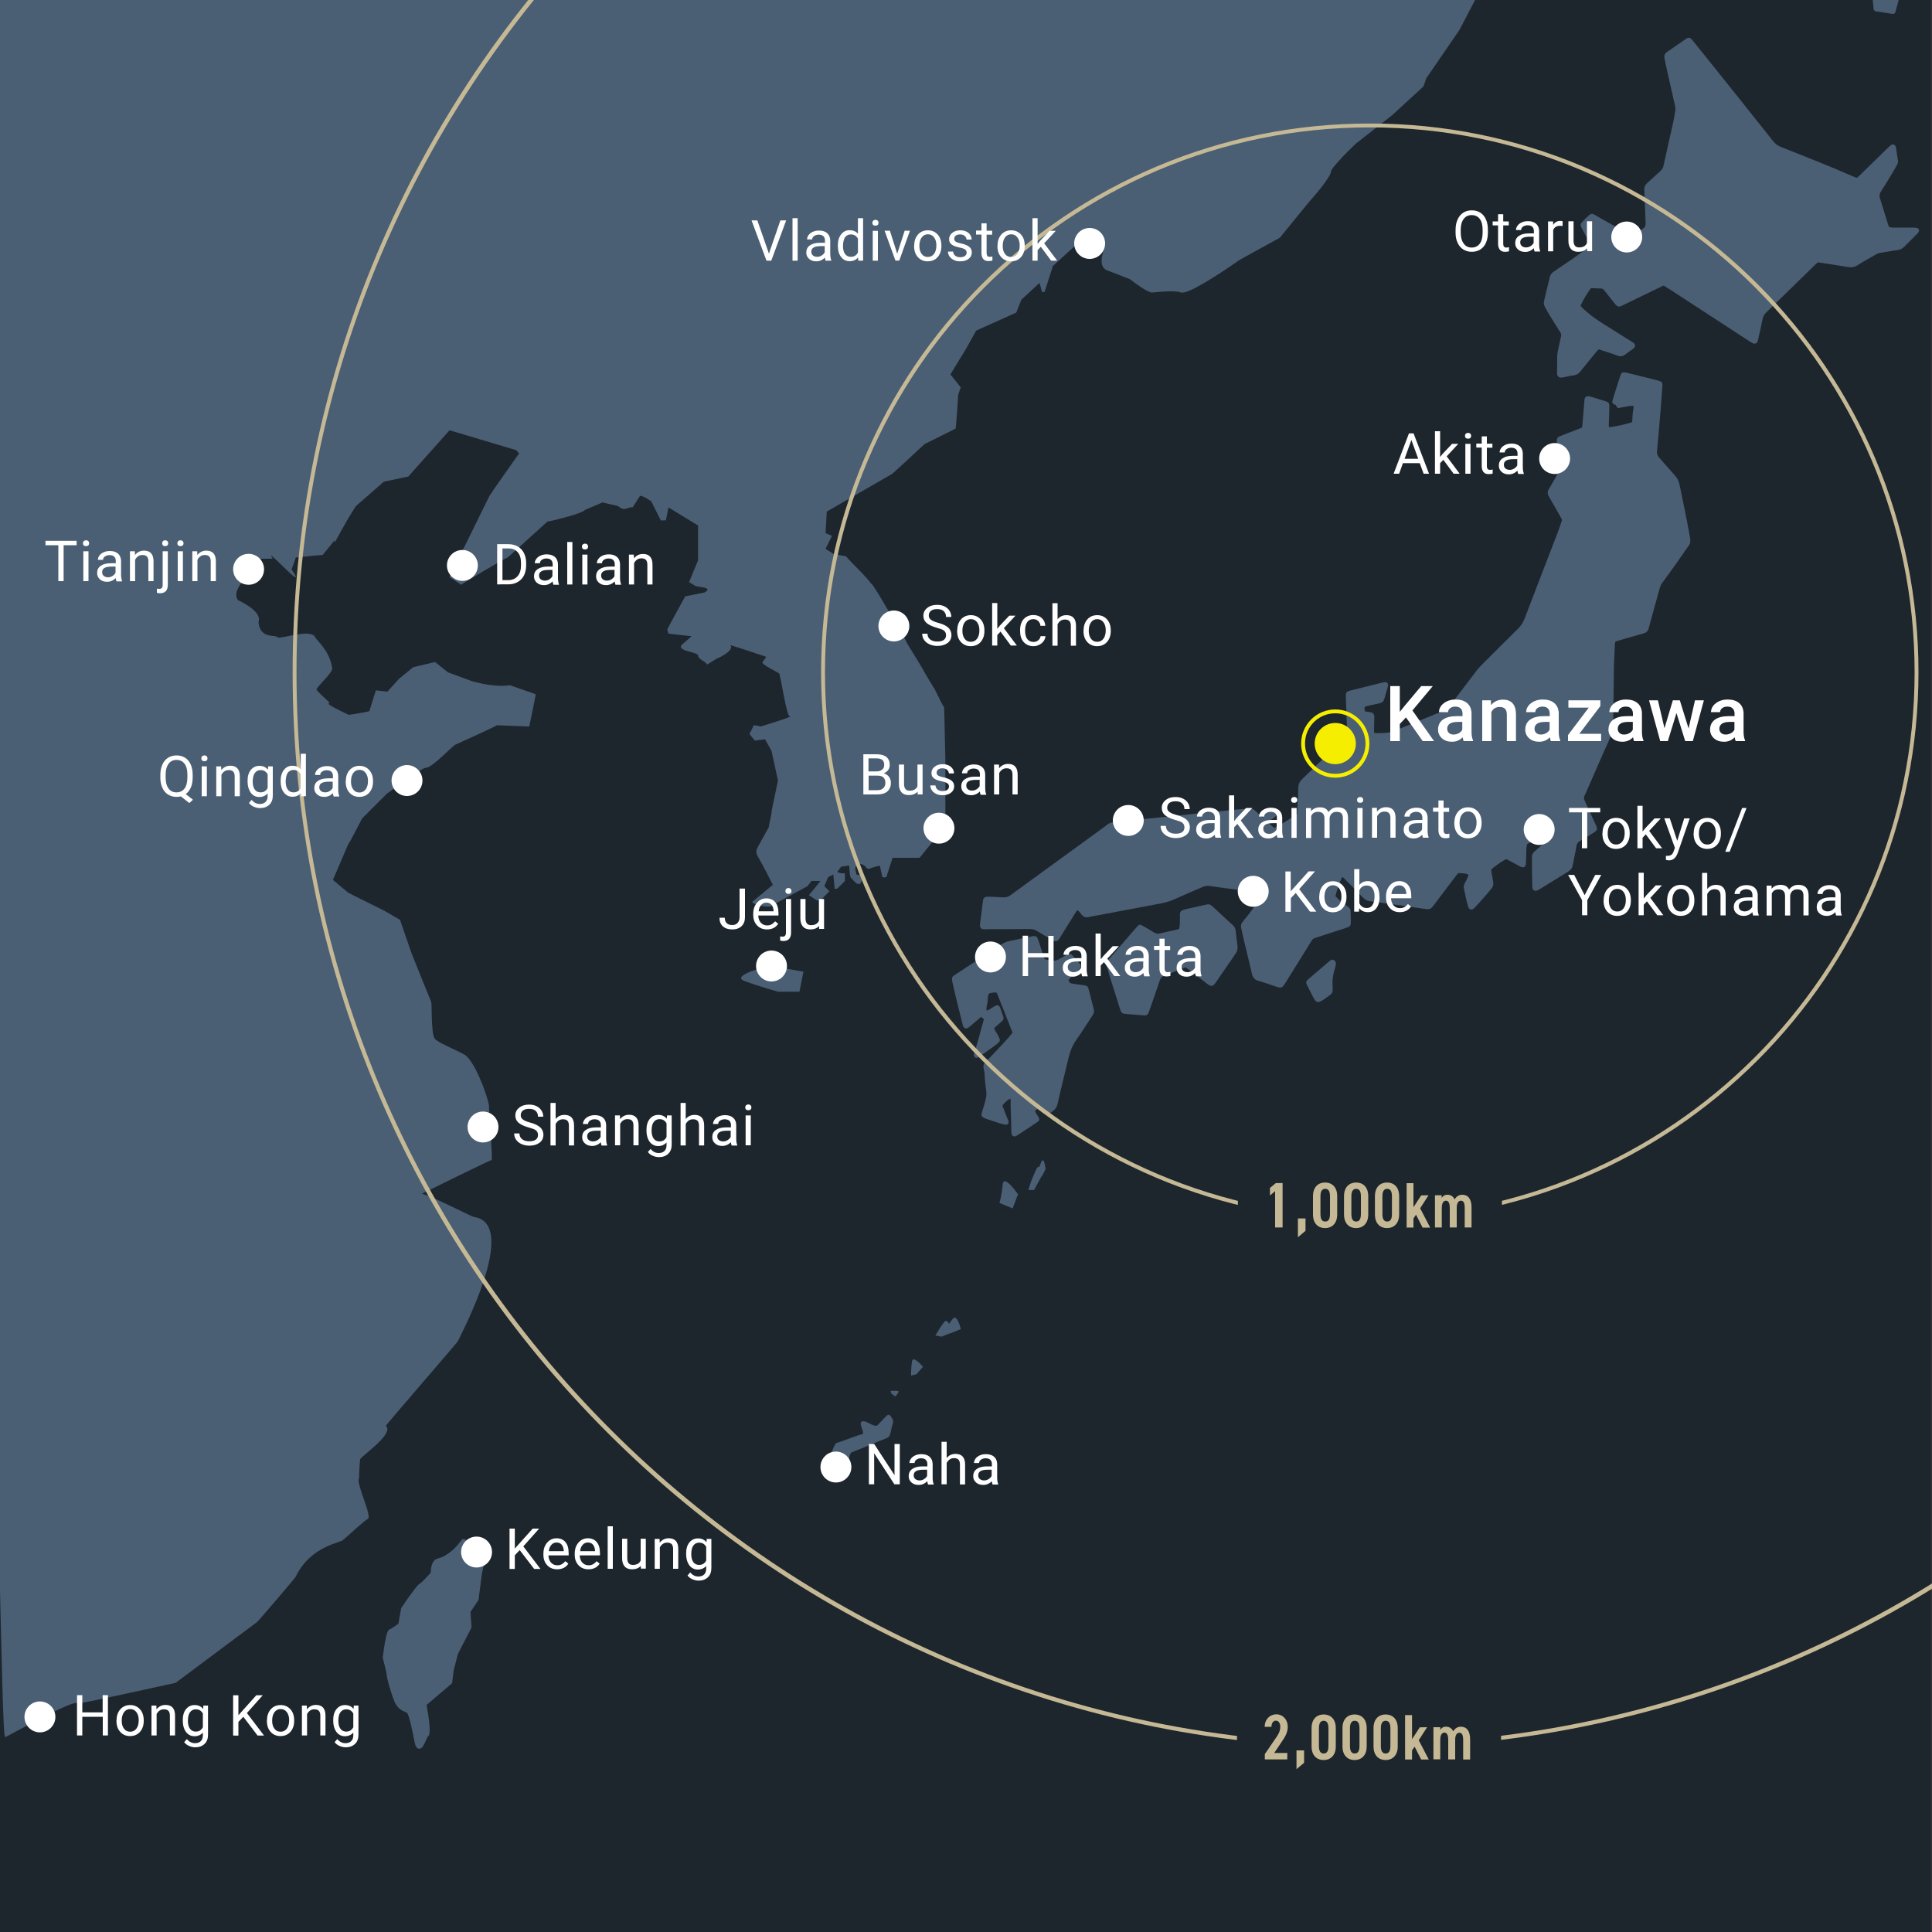 <?xml version="1.0" encoding="utf-8"?>
<!-- Generator: Adobe Illustrator 26.2.1, SVG Export Plug-In . SVG Version: 6.00 Build 0)  -->
<svg version="1.1" id="port_x5F_top_x5F_access" xmlns="http://www.w3.org/2000/svg" xmlns:xlink="http://www.w3.org/1999/xlink"
	 x="0px" y="0px" viewBox="0 0 1500 1500" style="enable-background:new 0 0 1500 1500;" xml:space="preserve">
<rect x="0" y="0" width="1500" height="1500" fill="#333333" stroke="none"/>
<style type="text/css">
	.st0{clip-path:url(#SVGID_00000104693112518357208280000010684902558401801898_);fill:#1D252D;}
	.st1{clip-path:url(#SVGID_00000166635325583695878400000012651715260020935083_);}
	.st2{opacity:0.65;clip-path:url(#SVGID_00000133514969619619183070000014241462880414650257_);}
	.st3{fill:#637C9A;}
	.st4{display:none;fill:#637C9A;}
	.st5{clip-path:url(#SVGID_00000043445020337180636280000017778607510960757674_);}
	.st6{fill:#C5B995;}
	.st7{fill:#1D252D;}
	.st8{clip-path:url(#SVGID_00000075863351991929922290000015685852441621161906_);}
	.st9{clip-path:url(#SVGID_00000054240621962300033090000008331947892914916755_);}
	.st10{fill:#FFFFFF;}
	.st11{fill:#F6EE00;}
	.st12{clip-path:url(#SVGID_00000031187500254819860550000007170898523343692179_);}
	.st13{enable-background:new    ;}
</style>
<g id="map_00000016757076659247901850000008941083970957745075_">
	<g>
		<defs>
			<rect id="SVGID_1_" y="0" width="1500" height="1500"/>
		</defs>
		<clipPath id="SVGID_00000176761859529314416800000003232912132718628249_">
			<use xlink:href="#SVGID_1_"  style="overflow:visible;"/>
		</clipPath>
		
			<rect id="sea" x="-1" y="-116" style="clip-path:url(#SVGID_00000176761859529314416800000003232912132718628249_);fill:#1D252D;" width="1500" height="1636"/>
	</g>
	<g>
		<defs>
			<rect id="SVGID_00000124140671871839710780000000778106909384272518_" y="0" width="1500" height="1500"/>
		</defs>
		<clipPath id="SVGID_00000167373298507634717890000001229889835969171095_">
			<use xlink:href="#SVGID_00000124140671871839710780000000778106909384272518_"  style="overflow:visible;"/>
		</clipPath>
		
			<g id="map_00000106852433131818126730000007903731216886072249_" style="clip-path:url(#SVGID_00000167373298507634717890000001229889835969171095_);">
			<g>
				<defs>
					<rect id="SVGID_00000117640648322983551620000001774548514924497800_" y="0" width="1500" height="1500"/>
				</defs>
				<clipPath id="SVGID_00000050642386868052849940000001576584411218110890_">
					<use xlink:href="#SVGID_00000117640648322983551620000001774548514924497800_"  style="overflow:visible;"/>
				</clipPath>
				
					<g id="地図_00000182520358975640322060000010495595235145542553_" style="opacity:0.65;clip-path:url(#SVGID_00000050642386868052849940000001576584411218110890_);">
					<path class="st3" d="M1304,376.3c-0.5-2.6-1.6-4.9-3.4-6.9c-4.2-4.6-8.1-9.4-12.3-14c-1.3-1.5-2-3-1.8-5c1-11,2-22,2.9-33
						c0.5-6.1,0.9-12.1,1.3-18.2c0.1-2.1-0.5-2.9-2.5-3.5c-0.9-0.3-1.9-0.5-2.9-0.8c-5.9-1.5-11.8-2.9-17.7-4.4
						c-1.7-0.4-3.4-0.8-5.1-1.2c-2.8-0.6-3.6-0.2-4.5,2.4c-0.2,0.6-0.4,1.2-0.6,1.8c-1.6,5.3-2.6,7.9-4.2,13.3
						c-0.4,1.4-1,2.8-1.3,4.3c-0.4,1.5,0.4,2.8,1.9,3c1.1,0.2,1.5,2.8,2.6,2.7c2.8-0.4,5.6-1,8.4-1.5c1.1-0.2,2.1-0.2,3.4-0.3
						c0.3,2.4-0.5,4.4-0.6,6.5s-0.3,4.2-0.4,6.2c-3.8,1.5-15.2,4-18,3.9c-0.1-0.9-0.2-1.9-0.1-2.9c0.1-4.2,0.4-8.4,0.4-12.7
						c0.1-3-0.4-3.7-3.3-4.6c-3.7-1.2-7.3-2.3-11-3.4c-0.7-0.2-1.5-0.4-2.2-0.4c-1.4-0.1-2.4,0.6-2.7,2c-0.2,1-0.2,2-0.3,3
						c-0.5,5.9-1,11.9-1.5,17.8c0,0.5-0.2,1-0.4,1.6c-1.8,0.7-3.6,1.4-5.5,2.2c-3.7,1.4-7.4,2.8-11.1,4.3c-2.5,1-3,2.1-2.8,4.6
						c0.1,1.5,0.2,3,0.3,4.4c0.2,3.1,0.2,6.2,0.4,9.3c0.2,2.6,0.5,5.2,0.7,7.8c0.1,0.8-0.2,1.7-0.5,2.5c-0.5,1.1-1.1,2.2-1.7,3.3
						c-1.7,3-3.4,6.1-5.2,9c-1.4,2.1-1.4,4-0.1,6.2c2.9,4.9,5.7,9.9,8.5,14.9c0.6,1.1,1.2,2.2,1.7,3.1c-1.3,3.9-2.5,7.5-3.9,11.1
						c-8.4,21.8-16.8,43.5-25.1,65.3c-1.2,3.1-2.8,5.7-5.1,8c-9.7,9.5-19.2,19.1-28.8,28.7c-1.1,1.1-2.2,2.4-3.2,3.6
						c-7,9.2-14,18.4-21,27.6c-1.3,1.7-2.8,3.1-4.8,3.9c-13.2,5.4-26.4,10.8-39.7,16.2c-1.3,0.5-2.9,0.7-4.3,0.9
						c-2.5,0.2-5,0.3-7.4,0.3c-0.8,0-1.6-0.1-2.6-0.2c0-1.1-0.1-1.9-0.1-2.8c0.1-3,0.2-6,0.2-8.9c0.1-3-0.8-4-3.7-4.5
						c-1.2-0.2-2.4-0.3-3.6-0.5c-0.6-3.5-0.6-3.6,2.4-4.3s6.1-1.4,9.1-2c1.9-0.4,3.1-1.5,3.6-3.4c0.8-2.8,1.7-5.7,2.5-8.6
						c0.2-0.7,0.3-1.5,0.4-2.2c0-1.4-1-2.3-2.4-2.2c-0.9,0.1-1.7,0.3-2.6,0.5c-7.2,1.8-14.4,3.6-21.7,5.4c-1.3,0.3-2.7,0.6-4,1
						s-2,1.4-2.1,2.8c0,0.6,0,1.2,0,1.9c0.1,2.5,0.2,5,0.3,7.4c0.2,6.1,0.3,12.2,0.8,18.2c0.2,2.6-0.3,4.5-2.2,6.3
						c-2.3,2.2-8.7,8.4-15.4,14.9c-7,6.8-14.3,13.9-17.5,17c-1.9,1.8-2.9,3.9-2.9,6.6c0,4.1-0.3,8.2-0.5,12.3
						c-0.1,2.7-0.3,5.4-0.4,8c-3,2.4-14.9,9.7-17.8,10.9c-0.8-0.7-1.8-1.5-2.7-2.3c-4-3.7-8.1-7.3-12.1-11.1
						c-1.6-1.5-3.2-2.1-5.4-1.8c-3.6,0.5-7.1,0.8-10.7,1.1c-7.8,0.8-15.5,1.5-23.3,2.3c-8.3,0.8-16.5,1.8-24.8,2.6
						c-7.5,0.8-15.1,1.6-22.6,2.3c-6.5,0.7-13.1,1.3-19.6,2c-3.4,0.4-7,0.5-9.6,3.3c-24.6,17.9-49.2,35.8-73.8,53.7
						c-1.9,1.4-3.8,2-6.2,1.8c-3.7-0.3-7.4-0.4-11.2-0.5c-2.8-0.1-3.9,0.9-4.2,3.6c-0.7,5.8-1.4,11.6-2.2,17.4
						c0,0.4-0.1,0.7-0.1,1.1c0.1,2.1,1.1,3.2,3.2,3.2c2.1,0,4.2-0.1,6.3-0.1c9.7,0,19.4,0,29.1-0.1c2.1,0,3.9,0.4,5.6,1.5
						c3.7,2.3,7.5,4.4,11.2,6.6c0.6,0.4,1.3,0.8,2,1.1c1.6,0.6,2.9,0.2,3.9-1.1c0.5-0.6,0.8-1.3,1.2-1.9c3.9-6.3,7.9-12.7,11.8-19
						c0.4-0.6,0.9-1.1,1.3-1.8c1.5,0.8,2.2,2,3,3c1.6,2.1,3.5,3,6.1,2.3c2.1-0.6,4.4-0.8,6.6-1.3c16.5-3.1,32.9-6.2,49.4-9.3
						c3.3-0.6,6.5-1.6,9.6-2.9c7.5-3.4,15-6.5,22.5-9.8c1.8-0.8,3.5-1.1,5.4-0.8c4.2,0.6,8.4,1.1,12.5,1.7c5.2,0.7,10.3,1.3,15.5,2
						c3.2,0.4,6.4,0.9,9.6,1.4c0.6,1.8,1.2,3.4,1.8,5.2c-3.3,4.4-6.4,8.4-9.5,12.4c-1.4,1.8-2.8,3.5-4.2,5.2
						c-1.1,1.3-1.5,2.7-1.1,4.5c0.9,3.8,1.7,7.8,2.6,11.6c1.9,8.1,4,16.1,5.8,24.2c0.7,3,2.2,4.7,5.2,5.5c3.4,0.9,6.6,2.1,9.9,3.2
						c1.3,0.4,2.6,0.9,3.9,1.3c3.8,1.2,4.4,1,6.5-2.2c0.5-0.8,1.1-1.7,1.6-2.5c5.9-9.5,11.8-19,17.7-28.5c3-4.7,1.8-3.8,6.9-5.5
						c5.5-1.9,11.1-3.6,16.6-5.4c2-0.6,4-1.3,6-2c1.6-0.5,2.5-1.7,2.5-3.3c0-3.1-0.1-6.2-0.2-9.3c0-1.5-0.8-2.5-2-3.4
						c-1.9-1.4-3.7-2.9-5.6-4.3c-1.6-1.2-2.9-2.6-4.2-4c1.6-6,3.9-12.4,5.4-14.9c0.7,0.6,1.3,1.1,1.9,1.7c4.8,4.9,9.6,9.7,14.3,14.6
						c1.5,1.5,3.1,2.4,5.2,2.6c6.2,0.8,12.3,1.7,18.4,2.5c2.7,0.4,5.4,0.7,8.1,1.1c5.9,0.9,11.8,1.8,17.7,2.6c1.6,0.2,3-0.2,4-1.4
						c0.6-0.6,1.1-1.3,1.6-2c5.4-7.1,10.8-14.2,16.2-21.4c0.8-1.1,1.7-2.1,2.6-3.2c2.7,0.2,5.3-0.1,7.9,1.2
						c-0.2,0.7-0.3,1.3-0.5,1.8c-0.7,1.6-1.4,3.2-2.3,4.7c-0.9,1.6-1.1,3.2-0.6,5c0.6,2.4,1,4.8,1.6,7.3c0.4,1.9,0.9,3.9,1.5,5.8
						c0.9,2.9,2.8,3.3,5,1.2c0.5-0.5,1-1.1,1.5-1.6c3.2-3.5,6.3-7,9.4-10.6c0.7-0.8,1.3-1.8,2.1-2.6c1.5-1.6,1.8-3.5,1.5-5.5
						c-0.4-2.4-0.9-4.9-1.3-7.3c-0.1-0.8-0.1-1.7-0.1-2.4c0.6-0.5,1.3-1.1,2.1-1.7c3.3-2.5,7.6-5.4,9.4-6.1c0.2,0.1,0.5,0.1,0.7,0.2
						c2.8,1.5,5.7,3.1,8.5,4.6c0.9,0.5,1.7,1,2.7,1.3c1.7,0.6,2.9-0.2,3.3-1.9c0.1-0.6,0.2-1.2,0.2-1.9c0.1-2.2,0.1-4.5,0.2-6.7
						c0.1-2.3-0.1-4.7,0.6-7.2c2.1-1.3,4.3-2.7,6.6-4c2.3-1.3,4.4-3.2,7.2-3.8c0.5,0.7,1,1.3,1.4,1.9c0.4,0.6,0.7,1.3,1.1,2
						c-0.6,0.6-1.1,1.2-1.7,1.7c-2.8,2.5-5.5,5-8.4,7.4c-1.8,1.5-2.6,3.1-2.5,5.4c0.2,3.8,0,7.7,0.1,11.5s0.1,7.7,0.3,11.5
						c0.1,2,1.8,3,3.7,2.3c0.8-0.3,1.5-0.8,2.3-1.2c7.3-4.5,14.5-9,21.9-13.5c2.1-1.3,3.2-2.9,3.6-5.3c0.8-4.9,2-9.7,2.8-14.6
						c0.3-1.8,1.1-2.9,2.6-3.8c1.8-0.9,3.5-1.9,5.2-3c2.1-1.3,4.2-2.6,6.3-4c1.9-1.3,2.2-2.3,1.4-4.4c-0.2-0.6-0.5-1.1-0.8-1.7
						c-2.8-6.1-5.5-12.2-8.4-18.3c-0.6-1.4-0.8-2.6,0-3.9c0.3-0.5,0.5-1.1,0.8-1.7c6-13.6,11.8-27.3,18-40.9
						c2.2-4.9,3.4-9.7,3.4-15.1c0-12.7,0.5-25.3,0.5-38c0-7.3,0.6-14.6,0.8-22c0-0.6,0.3-1.2,0.4-1.9c1.5-0.4,2.9-0.9,4.3-1.3
						c5.8-1.7,11.7-3.4,17.5-5c2.3-0.6,3.5-1.9,4.1-4.2c2.7-10.2,5.6-20.3,8.4-30.5c0.5-1.8,1.2-3.5,2.4-5c3.7-5,7.3-10,10.9-15.1
						c3.1-4.3,6-8.8,9.2-13.1c1.6-2.1,1.6-4.2,1.1-6.7C1309.7,403.7,1306.9,390,1304,376.3z"/>
					<path class="st3" d="M1488.4,177c-1-0.2-2-0.3-2.9-0.3c-4.3,0-8.6,0-13,0c-1.9,0-3.9,0.2-5.9-0.5c-0.5-1.4-1-2.8-1.4-4.2
						c-1.9-6-3.6-12-5.6-18c-0.6-2-0.4-3.5,0.7-5.2c3.2-5,6.3-10.1,9.3-15.1c1.2-1.9,2.2-3.9,3.3-5.8c0.6-1.1,0.9-2.2,0.6-3.6
						c-0.5-3.2-1-6.3-1.4-9.5c0-0.1,0-0.2-0.1-0.4c-0.6-2.3-2.4-2.9-4.2-1.5c-0.8,0.6-1.4,1.3-2.2,2c-7.1,6.9-14.1,13.8-21.2,20.7
						c-0.9,0.9-1.8,1.7-2.7,2.5c-1-0.4-2-0.7-2.9-1.1c-18.4-8.1-37.1-15.4-55.8-22.8c-2.6-1-4.7-2.5-6.4-4.7
						c-16.8-21.2-33.7-42.3-50.6-63.4c-4-5-8-10-12.1-15c-1.7-2.1-2.9-2.3-5.1-0.8c-4.9,3.3-9.7,6.8-14.6,10.1
						c-1.8,1.2-2.3,2.8-1.9,4.8c0.8,4,1.6,8,2.5,11.9c1.8,8.1,3.7,16.1,5.5,24.2c0.3,1.4,0.6,3,0.4,4.4c-0.4,3.1-1,6.1-1.6,9.1
						c-2.5,11.2-5.1,22.4-7.5,33.6c-0.4,2-1.3,3.4-2.7,4.6c-3.4,3-6.7,6.2-10.1,9.2c-1.5,1.3-2.2,2.8-2.2,4.8
						c0.4,8.4,0.7,16.8,1,25.1c0,0.5,0,1,0,1.5c0.1,1.8-0.5,3-2.1,4c-2.3,1.4-4.6,3-6.9,4.4c-0.6,0.4-1.3,0.6-2,0.9
						c-0.8-0.4-1.4-0.7-2.1-1.1c-6.3-3.6-12.6-7.2-19-10.8c-2.6-1.5-5.2-2.9-7.7-4.4c-1.5-0.9-2.8-0.7-4.1,0.5
						c-1.7,1.6-3.4,3.2-5,4.9c-1.9,2-2,2.8-0.6,5.3c1.9,3.6,3.9,7.2,5.8,10.8c0.4,0.8,0.7,1.7,1.2,2.8c-4.5,3.2-8.8,6.3-13.1,9.3
						c-5.2,3.6-10.4,7.1-15.6,10.6c-1.7,1.2-2.9,2.6-3.3,4.7c-0.3,1.6-0.7,3.1-1.1,4.7c-1,4.3-2.1,8.6-3.1,12.9
						c-0.5,1.9-0.4,3.6,0.6,5.3c0.9,1.5,1.6,3,2.5,4.5c3.1,5.1,6.2,10.1,9.4,15.1c0.7,1.1,0.9,2.2,0.5,3.5
						c-0.9,3.8-1.7,7.7-2.5,11.6c-0.2,1.1-0.3,2.2-0.4,3.3c-0.1,4.3,0,8.6-0.1,13c-0.1,3.2,1.5,4,4.1,3.7c0.4,0,0.7-0.1,1.1-0.2
						c2.4-0.5,4.8-1.1,7.3-1.4c2.7-0.3,4.5-1.6,6.1-3.7c3.7-4.7,7.5-9.2,11.2-13.8c0.8-0.9,1.6-1.8,2.4-2.7c0.9,0.2,1.7,0.3,2.3,0.6
						c4.1,1.4,8.2,2.6,12.3,4.2c2.5,1,4.5,0.5,6.5-1.1c1.1-0.9,2.4-1.8,3.6-2.7c0.7-0.5,1.5-0.9,2.1-1.5c2-1.6,2.1-3.3,0.1-4.8
						c-0.6-0.4-1.2-0.8-1.9-1.2c-6.9-4.3-13.8-8.7-20.7-13c-4.6-2.9-9.1-5.9-13.2-9.5c-1.8-1.6-3.8-3-5.1-5
						c2.3-4.9,6.2-11.4,8.2-13.6c2.4,0.1,5,0.2,7.6,0.3c1,0,1.9,0.5,2.5,1.3c0.9,1.2,1.9,2.3,2.8,3.5c1.8,2.2,3.5,4.5,5.3,6.7
						c2.4,3,3.3,3.1,6.6,1.5c0.1-0.1,0.2-0.1,0.3-0.2c5.8-2.8,11.5-5.6,17.3-8.4c4.5-2.2,9.1-4.4,13.9-6.7c1.8,1.2,3.4,2.1,5,3.1
						c20.6,13.4,41.2,26.8,61.7,40.2c0.8,0.5,1.7,1.1,2.5,1.5c1.7,0.8,3.2,0.1,3.9-1.6c0.2-0.6,0.3-1.2,0.4-1.8
						c1.2-5.2,2.4-10.3,3.4-15.5c0.4-2.1,1.3-3.6,2.8-5c12.6-12.2,25.1-24.5,37.6-36.7c0.8-0.8,1.6-1.4,2.5-2.2
						c7.8,1.2,15.5,2.3,23.1,3.6c2.9,0.5,5.3,0.2,7.7-1.4c4.6-2.9,9.4-5.5,14.1-8.2c1.3-0.8,2.6-1.3,4.1-1.5c4.3-0.6,8.5-1.5,12.8-2
						c2.1-0.3,3.7-1.2,5.2-2.6c3.4-3.4,6.8-6.8,10.2-10.2c0.3-0.3,0.7-0.7,0.9-1.2C1490.4,179,1489.8,177.3,1488.4,177z"/>
					<path class="st3" d="M959.4,722.7c-0.2-2-1.1-3.5-2.6-4.8c-1.8-1.5-3.5-3.1-5.2-4.7c-3.4-3.2-6.8-6.3-10.2-9.5
						c-1.3-1.2-2.7-2-4.5-1.4c-0.5,0.1-1.1,0.2-1.6,0.3c-4.8,1.1-9.5,2.1-14.3,3.2c-0.9,0.2-1.7,0.4-2.6,0.7c-1.4,0.5-2.2,1.5-2.3,3
						c-0.1,1,0,2,0,3c0,2.9,0,5.7-0.6,8.7c-1,0.3-1.9,0.6-2.9,0.8c-4,0.9-8,1.7-12,2.7c-1.8,0.5-3.2,0.1-4.7-0.8
						c-2.7-1.7-5.5-3.3-8.3-4.9c-2.8-1.6-3.1-1.5-5.3,1c-0.1,0.1-0.1,0.2-0.2,0.2c-4.6,5.3-9.1,10.6-13.7,15.9c-2.6,3-5.1,6.1-7.9,9
						c-1.6,1.7-1.9,3.3-1.1,5.4c0.9,2.4,1.4,4.9,2.1,7.3c2,6.5,4.1,12.9,6.1,19.3c0.8,2.5,1.6,5.1,2.4,7.6c0.5,1.4,1.4,2.2,2.9,2.4
						c0.7,0.1,1.3,0.1,2,0.2c4.1,0.3,8.2,0.7,12.3,1c0.4,0,0.9,0.1,1.3,0.1c1.7,0.1,2.7-0.7,3.3-2.2c0.4-1,0.7-2.1,1.1-3.1
						c2.6-7.4,5.2-14.8,7.7-22.3c0.5-1.5,1.4-2.4,2.8-3c5.3-2.1,10.5-4.2,15.7-6.3c0.4-0.2,0.8-0.3,1.5-0.4c0.9,0.7,1.9,1.4,2.9,2.1
						c4.3,3.3,8.6,6.7,12.9,10c0.9,0.7,1.8,1.4,2.7,1.9c1.1,0.6,2.5,0.4,3.4-0.5c0.6-0.6,1.1-1.4,1.6-2.1c4.6-6.7,9.2-13.3,13.8-20
						c0.4-0.6,0.8-1.3,1.3-1.9c1.6-2.2,1.9-4.6,1.5-7.3C960.2,729.8,959.7,726.2,959.4,722.7z"/>
					<path class="st3" d="M1206.1,548.6c-0.2,1.6,1.2,3,2.7,2.9c0.6-0.1,1.3-0.3,1.9-0.7c4.2-2.8,8.4-5.5,12.5-8.5
						c4.5-3.3,4.5-3.5,2.8-8.8c-0.8-2.6-1.2-5.3-0.9-8c0.4-3.1,0.6-6.2,0.9-9.3c0.1-0.9,0.2-1.9,0.1-2.8c-0.2-1.9-2.2-2.6-3.6-1.4
						c-0.7,0.6-1.3,1.4-1.9,2.1c-3.8,4.8-7.6,9.6-11.4,14.3c-0.6,0.7-1.2,1.5-1.7,2.3c-1.1,1.4-1.2,3-0.4,4.6c0.7,1.2,1.3,2.4,2,3.6
						c-0.6,1.7-1.3,3.3-1.8,5C1206.7,545.4,1206.3,547,1206.1,548.6z"/>
					<path class="st3" d="M1035.7,745.4c-0.9-0.5-1.8-0.4-2.7,0.2c-0.7,0.5-1.3,1-1.9,1.5c-5.1,4.4-10.3,8.8-15.4,13.2
						c-1.8,1.6-2,2.5-0.9,4.6c1.4,2.9,2.9,5.8,4.4,8.7c0.4,0.8,0.9,1.7,1.4,2.5c1.3,1.9,2.9,2.4,4.9,1.3c1.5-0.8,3-1.9,4.4-2.9
						c5-3.4,5.1-3.5,4.7-9.7c-0.2-4.1,0.3-8.1,1.6-12c0.5-1.5,0.8-3.1,1-4.1C1037.2,746.9,1036.8,746,1035.7,745.4z"/>
					<path class="st3" d="M845.1,767.6c-0.4-1.7-1.5-2.4-3.2-2.6c-3.1-0.3-6.2-0.9-9.3-1.3c-1.7-0.2-2.7-1.1-3-3
						c0.8-0.8,1.6-1.6,2.4-2.4c2-1.9,4-3.9,6-5.8c1.6-1.6,1.7-2.7,0.4-4.2c-1.9-2.3-4-4.5-6-6.8c-1-1.1-2.2-1.2-3.5-0.6
						c-0.6,0.3-1.2,0.7-1.8,1c-1.8,1-3.6,2.1-5.5,3.1c-0.8,0.4-1.7,0.8-2.6,0.8c-2.7,0-5.3-0.3-8.1-1.3c-1.1-3.4-2.3-7-3.4-10.5
						c-0.6-1.8-1.1-3.6-1.8-5.3c-0.7-1.6-1.5-2.1-3.3-1.9c-0.5,0-0.9,0.1-1.4,0.2c-5.4,1.1-10.9,2.3-16.3,3.4
						c-2.8,0.5-5.3,1.5-7.7,3.1c-9,6-18.1,11.9-27.1,17.8c-3,2-6,4-9,5.9c-1.6,1-2.1,2.3-1.7,4.2c0.8,3.4,1.4,6.8,2.3,10.2
						c1.8,7.6,3.7,15.1,5.6,22.6c0.2,0.9,0.4,1.8,0.8,2.7c0.7,1.6,2.2,2,3.7,1.1c0.6-0.4,1.1-0.8,1.7-1.3c2.3-1.9,4.6-3.9,6.9-5.9
						c0.5-0.4,1-0.9,1.5-1.3l2.2,1.8l0,0c-1.3,4.2-2.3,8.5-3.5,12.7c-0.3,1.2-0.6,2.4-1,3.6c-0.9,3.4-2,6.7-3,10
						c-0.3,1.1-0.6,2.3,0.5,3.2c0.8,0.7,2,0.7,3.5-0.4c3.6-2.5,7.2-5.1,10.8-7.7c1.3-0.9,2.6-2,3.8-3c1.4-1.2,1.6-2,0.9-3.7
						c-0.6-1.4-1.4-2.7-2.1-4c-0.6-1.2-1.7-2.2-1.9-3.8c2-1.8,3.9-3.5,6-5.3c1.1-0.9,1.5-2,1.1-3.4c-0.8-2.3-1.5-4.6-2.4-6.9
						c-0.9-2.3-2.3-2.7-4.4-1.4c-1.6,1-3.2,2-4.7,2.9c-0.5,0.3-0.9,0.7-1.5,0.2c-0.4-2.3,0.5-4.3,0.8-6.5c0.3-2.1-0.2-4.4,1.2-6.5
						c1.9-0.3,3.7-1.2,5.9-0.5c4,10.3,8.3,20.6,12.2,31c-1,1.2-1.8,2.3-2.8,3.4c-2.9,3.2-5.7,6.4-8.7,9.5c-3.2,3.5-6.6,6.9-9.8,10.3
						c-1.1,1.2-1.5,2.5-1.2,4.1c0.4,2,0.9,4.1,0.9,6.2c0.1,4.2,0.8,8.3,1.3,12.4c0.1,1.2,0.1,2.6-0.1,3.8c-0.4,2.2-1,4.3-1.6,6.4
						c-0.6,2.1-1.3,4.2-1.9,6.3c-0.5,1.7-0.1,2.7,1.4,3.5c0.8,0.5,1.7,0.9,2.5,1.1c3.6,1.2,7.3,2.4,10.9,3.6
						c1.1,0.4,2.2,0.6,3.4,0.8c2.1,0.3,3.1-0.9,2.5-2.9c-0.1-0.2-0.2-0.4-0.2-0.6c-1.3-3.1-2.5-6.2-3.7-9.4
						c-0.3-0.7-0.5-1.5-0.7-2.1c3-3.4,4.1-4.3,6.3-5.2c0,0.7,0.1,1.4,0.1,2c0,1.6-0.1,3.3,0,4.9c0.2,6.1,0.4,12.3,0.5,18.4
						c0,0.7,0,1.4,0.2,2.1c0.3,1.6,1.7,2.3,3.2,1.7c0.7-0.3,1.4-0.7,2.1-1.2c5-3.2,9.9-6.5,14.8-9.8c1.6-1,1.8-2.2,0.8-3.9
						c-0.6-1-1.3-1.9-1.9-2.9c-1-1.6-0.9-1.8,1-3.4c0.7,0.5,1.5,1,2.2,1.5c1,0.8,2,1.6,3.1,2.3c0.9,0.7,2,0.9,3,0.4
						c3.3-1.9,6.5-3.7,7.4-8.1c2.6-11.8,5.7-23.5,8.4-35.2c1.2-5.4,3.2-10.3,6.4-14.8c4.4-6.1,8.3-12.6,12.5-18.9
						c1-1.5,1.3-3,0.8-4.6C847.9,778.3,846.5,773,845.1,767.6z"/>
					<path class="st3" d="M691.7,1099.7c-1.1-1.6-2.2-1.7-3.6-0.3c-1.4,1.4-2.8,3-4.2,4.4c-1,1.1-2,2.1-3.2,3.2
						c-0.9-0.1-1.7-0.2-2.5-0.4c-2.5-0.7-6.2-3.7-8.6-3.1c-1.1,0.3-1.5,1.1-1.4,2.3c0.1,0.5,1.5,4.8,1.6,5.3
						c0.1,0.7,0.2,1.4,0.3,2.2c-0.8,0.2-1.5,0.4-2.2,0.6c-2.2,0.4-15,5.6-17.2,6c-1.2,0.2-2,0.8-2.5,1.9c-0.2,0.4-0.4,0.8-0.6,1.2
						c-1.8,3.9-3.6,7.9-5.4,11.8c-0.5,1.2-1.1,2.3-1.5,3.5c-0.5,1.2,0,2.2,1.2,2.6c0.4,0.1,0.9,0.2,1.3,0.2
						c3.6,0.2,7.2,0.3,10.7,0.5c1.6,0.1,2.6-0.6,3.1-2.2c1-3.1,2-6.1,2.7-9.3c0.4-1.7,1.2-2.5,2.8-3c4.9-1.8,20.5-8.5,25.4-10.3
						c2-0.7,3-1.9,3.4-3.9c0.5-2.6,1.1-5.2,1.9-7.8c0.4-1.4,0.3-2.5-0.5-3.7C692.4,1101,692.1,1100.3,691.7,1099.7z"/>
					<path class="st3" d="M708.1,1056.8c-0.8,4.9-0.8,11.2-0.8,11.2l4.2-1l5.1-5.8C716.6,1061.2,708.9,1051.9,708.1,1056.8z"/>
					<path class="st3" d="M739.7,1023.9c-1,1.2-1.9,2.5-2.8,3.9c-1.1-2-2.4-3.2-3.9-1.3c-3.4,4.3-6.8,10.4-6.8,10.4l4.8,0.9l6.4-2.6
						l0.3,0.1l8.3-3.4C746,1031.8,743.1,1019.6,739.7,1023.9z"/>
					<path class="st3" d="M778.5,919.6c-0.8,8.5-2.5,14.4-2.5,14.4l10.2,4.2l4.2-11C790.3,927.2,779.3,911.1,778.5,919.6z"/>
					<path class="st3" d="M808.5,902c-0.6,1.3-1.2,2.8-1.7,4.2c-1.3-1.8-3.4,4.3-4.4,6.4c-2.2,4.8-4,11.3-4,11.3l4.4,0.1l5.8-10.6
						h0.3l2.9-5.7C811.8,907.8,810.7,897.3,808.5,902z"/>
					<path class="st3" d="M367.4,1198.1c-0.1-0.1-0.2-0.1-0.3-0.2l-6.5-2.9c-0.8-0.3-1.7-0.1-2.2,0.6c0,0.1-5,7-10.3,10.5
						c-4.3,2.8-4.9,2.9-6.6,3.4c-0.6,0.2-1.3,0.4-2.2,0.7c-4.4,1.4-4.9,8.5-4.9,10.9c-3.3,3.7-7.3,7.8-8.2,8.3
						c-0.6,0.2-2.3,0.7-14.5,18.8c-0.1,0.2-0.2,0.4-0.3,0.7l-2.1,11.8c-2.7,1.9-5.8,4-6.7,4.3c-1.1,0.4-2.8,0.9-5.4,21.5
						c0,0.2,0,0.5,0,0.7c1.1,4.3,2.9,11.4,3,13c0.2,2.8,3,13.3,5.9,20.5c2.3,5.7,5.9,7.3,8.2,8.3c0.8,0.4,1.5,0.7,1.8,1
						c1.6,1.6,4.5,15.8,5.8,22.6c0.6,2.8,1.2,4.2,2.4,4.8c0.6,0.4,1.3,0.4,2,0.2l0,0c1.7-0.5,2.7-2.7,4.3-6.1
						c0.5-1.2,1.3-2.9,1.7-3.4c1-0.6,2.9-2.4-1.1-24.4l19.3-16.4c0.3-0.3,0.6-0.7,0.6-1.1l1.2-9.6l3.3-12.6l10.3-20
						c0.1-0.3,0.2-0.6,0.2-0.9l-0.8-11.6l6-9c0.2-0.2,0.2-0.5,0.3-0.8l2.5-19.4l2.4-11.9c0.1-0.4,0-0.8-0.1-1.1
						c-0.2-0.5-2.1-4.5-3.3-6.2C371.7,1201.4,368.1,1198.6,367.4,1198.1z"/>
					<path class="st3" d="M578.1,761.7c11.4,4.2,26,8.3,26,8.3h16.6l3.1-15.6c0,0-22.8-4.2-26-4.2
						C594.7,750.3,566.7,757.5,578.1,761.7z"/>
					<path class="st3" d="M831.9,696.3l6.2-3.1l-10.4-2.1l-7.3,19.7c0,0-6.2,12.5,0,7.3s9.3-15.6,9.3-15.6L831.9,696.3z"/>
					<path class="st3" d="M980.4,631.2c0,0-1,6.2,3.1,6.2c4.2,0,8.3-5.2,8.3-5.2l-6.2-5.2L980.4,631.2z"/>
					<path class="st3" d="M1443.9-337.1c0.1,0.1,0.1,0.2,0.2,0.3c5.8,7.1,12.2,16,12.5,17.7c0,1.2-1.4,5-2.4,7.8
						c-1.6,4.6-2.6,7.4-2.6,9.2c0,3.1,2.9,32.9,3,34v40c0,0.1,0,0.3,0,0.4l6.9,33.3l-19.7,38.3c-0.3,0.7-0.3,1.5,0.2,2.1l14.7,20.6
						l2.9,19.1l-6.9,24.6c-0.1,0.2-0.1,0.4-0.1,0.5v10c0,0.3,0.1,0.5,0.2,0.8l5.8,13.5l-1.9,17.2l-6.9,20.8
						c-0.1,0.3-0.1,0.7-0.1,1.1l3,12.9l2,19.9c0.1,0.9,0.8,1.6,1.7,1.8l13,2c0.1,0,0.2,0,0.3,0c0.9,0,1.7-0.6,1.9-1.5l5-18.1
						l5.8-26.3l7.8-6.3l10.8,14.3c0.1,0.2,0.3,0.3,0.5,0.4l9.6,6.7l10.8,22.5c0.4,0.8,1.2,1.2,2,1.1c0.8-0.1,1.5-0.7,1.7-1.6l2-9
						c0-0.2,0.1-0.5,0-0.7c0-0.1-1-7.9-1-12.7c0-2.6,1.6-9,2.9-14.1c1.3-5.3,2.1-8.4,2.1-9.8c0-1.3-0.9-2.7-3-2.7
						c-2.9,0-9.4,3.1-12.9,4.9l-8.2-21c-1.6-3.5-5.6-11.6-9-13c-2.1-1.9-8.2-16.9-10.8-23.4c-1.5-3.6-2.6-6.5-3.2-7.6
						c-1.2-2.5-0.5-10.4,0.2-14.6c1.5-6.4,4.4-17.4,5.7-19.3c2.1-3.1,3-16.1,3.3-20.6l11.8-27.5l3.4-6.9h18.7l30.4,42.1
						c0.4,0.5,1,0.8,1.6,0.8l0,0c1.1,0,2-0.9,2-2c0-0.2,0-0.4-0.1-0.6l-1-10.6c0-0.2-0.1-0.3-0.1-0.5l-13-37
						c-0.1-0.2-0.2-0.4-0.4-0.6l-20.7-24.6c-2.3-10-5.8-26.1-5.8-28.1c0-0.6,0.1-2.3,0.2-4.6c1-19.2,0.9-26.3-0.6-28.5
						c-0.6-0.8-1.9-3.5-3.2-6.4c-5.3-11-8-16-10.4-17.2c-1.6-2.3-4.3-17.5-6-30.5c-0.5-3.4-3.2-20.6-5.3-23.8
						c-0.8-1.2-2.5-6.1-5.7-22.3c-0.3-1.6,0.2-3.3,1.1-5.7c1.2-3.5,2.9-8.2,2.9-15.8c0-13.1-2.9-25.9-3-26.4c0-0.2-0.1-0.3-0.2-0.5
						l-10.7-20.5l2-30.5v-11H1452l-1.1,2c-0.2,0.4-0.3,0.8-0.3,1.2l1,11c0,0.3,0.1,0.5,0.2,0.7l9.5,18.1c-1,2.3-3.9,8.4-6.8,13.8
						c-0.4-0.3-0.8-0.6-1.3-0.7c-0.8-0.3-1.9-0.4-3.6-0.4c-5.2,0-14,1.2-14.3,1.3c-1,0.1-1.7,1-1.7,2c0,0.5,0,11.2,1,16.4
						c0.3,1.3,0.7,3.6,1.1,6.5c1.4,8.4,3.4,20,5,23.8c1.4,3.5,1.1,10.4,1,14.9c-0.1,1.3-0.1,2.5-0.1,3.3c0,2.1-6.1,14.1-11.7,24
						c-0.4,0.6-0.4,1.4,0,2L1443.9-337.1z"/>
					<path class="st3" d="M292,274c-3,1.5,0.5,14.5-3,15c-0.8,0.1-10.8,1.2-11,2l10.7,6.9c0,0.1,0,0.1,0,0.2l-1.9,16.8
						c-5,2-24.7,10.5-33.7,23.2c-1.5,2-3.3,5.1-2,7.5c0.8,1.6,2.6,2.4,5.3,2.4c6.1,0,1.7,73.7,3.6,73l15-27c0.3,0,22.8-19.9,23-20
						l19-4l41-46l12,4l10-1l4-7l2,1l-2,7l8,12l11,12c-0.2,0.3-23,32.6-23,33l-31,63l9,6c-0.8,0.2,36-21.9,36-21l31-28
						c0,0.2,27-6,29-9l14-6c0.1,0.4,11.7,2.7,12,3c5.2,4.8,7.8,0,11,1c0.3,0.1,5.7-9,6-9c3,0,10,5,9,5l7,14c0.1,0.3,3.8-0.2,4,0
						l2-10l23,14v11v16c-0.1,0-7,17-7,17l5,3c3,1,14,1,7,5l-15,3c-0.2,0.4-14.2,25.6-14,26l1,3c0.1,0.1,17.9,1.9,18,2l-7,6
						c-6.4,5.6,12,6,12,9c0,2.8,5.8,4.5,7,7l8-5c-2,1.3,14.1-5.8,10-10c-0.7-0.7,28,9,28,9c-1.5,2-1.9,2.5-3,4
						c-1.4,1.9,12.6,8.1,13,9c1.1,2.1,5.7,33,8,33c5,0-24.9,8.6-22,8l-6-1c0.5,0.6-3.7,7.2-3,7l4,5c0,0,7.9-1,8-1l5,9l5,23l-5,24
						c0.6,0.4-2.6,12.3-2,12l-8.9,16.1c-1.2,2.1-1.1,4.7,0.2,6.8c4,6.6,11.7,22.1,11.7,22.1l-16.1,13.3c3.5,3.5,12.4,3.6,13.4,3.6
						c0.5,0,1.1-0.2,1.4-0.6L627,688c0.1-0.1,2.9-3.9,3-4h7l-4,5l-5,6l6,4h3l7-7l-4-4l3-7l4-2l1,11h2l6-6v-6h-3l-3-1l3-4l6-1
						c0.9-0.3,0,8,2,10l3.4,3.4c0.4,0.4,0.9,0.7,1.5,0.8c1,0.1,2.3,0.3,2.1-0.2l3-6c-0.1-0.1-7-1-6-1l-1-4.5c0-2.1,1.8-3.9,4.5-3.6
						c1.1,0.1,2.1,0.7,2.9,1.5l1.7,1.7c0.5,0.5,1.3,0.7,2,0.4c1.5-0.7,4.5-1.7,8-2.4l1.9,8.7c0.1,0.2,0.3,0.3,0.5,0.3
						c1.3,0.2,0.9,0,2.4,0c0.1,0,0.3-0.1,0.3-0.2L693,666h21c0-0.1,17.9-22.3,20-24v-51c-0.1-0.2-0.8-41.8-1-42c-1.5-1.4-8-16-8-15
						c0,0-8-13.1-10-17l-11-18c0.4-0.6-10.7-18.4-11-19c-0.6-1.3-17-30-17-27c0-2-17-18-19-21l-10-2c0.2,0-6.2-3.9-6-4l5-10"/>
					<path class="st3" d="M325.6,263.6"/>
					<path class="st3" d="M176.1,253.2c16.4-2.4,46.8-2.2,48.9-2.2"/>
					<path class="st4" d="M118.1,278.4"/>
					<path class="st3" d="M640.6,421l1.3-23.8l50.8-29.3c0.4-0.1,24.8-22.8,25.1-23.1l24.1-12c0.4-0.4,2.1-25.5,2-26.1l2-6l-8-10
						l11-18c0.3-0.1,8.8-15.8,9-16l31.1-14l4-10l14-13c0.2-0.1,2,7,2,7h2l6.5-20.2L840,186c2.1,0,2.8,9.3,4.9,9.3
						c3.4,0,8-9.3,11.4-9.3c0.5,4.4,0.7,8,0,10.4c-1.4,4.8-1.4,8.4,0.1,10.9c1.1,1.8,2.6,2.4,3.2,2.6l17.7,6.9
						c4.2,3.2,13.7,10.3,17,10.3c0.8,0,2.2-0.1,4-0.3c3-0.3,7.2-0.6,11-0.6c3.3,0,5.8,0.3,7.3,0.8c0.4,0.1,0.9,0.2,1.4,0.2
						c8.2,0,40.3-22.5,44.4-25.4l30.9-17c0.2-0.1,0.4-0.3,0.6-0.5l22-27c5.3-5.9,17.5-20.1,17.5-24.3c0.4-2.4,10.4-13.1,19.3-21.5
						l28.2-22.1l24-22c0.3-0.2,0.4-0.5,0.5-0.8l1.9-5.7l25.9-37.8c0-0.1,0.1-0.1,0.1-0.2l13-24.9l23.9-34.8l18.9-20.9
						c0.1-0.1,0.1-0.2,0.2-0.3l16-25c0.1-0.1,0.2-0.3,0.2-0.4c3.2-9.6,9.5-23.6,13.7-24.7c7.5-2.1,18-18.1,19.2-19.9
						c0.3-0.5,0.4-1,0.3-1.5l-5.9-25.4c2.2-4.7,7.9-17.2,7.9-20.2c0-0.9,0.7-3.6,1.3-5.9c1.5-5.7,2.4-9.6,1.6-11.8
						c-0.9-2.6-4.6-12.3-5.7-15.2c1.6-2.9,6.9-12.8,8.6-16.3c2.3-4.7,3.2-19.6,3.2-21.9c0-2.9-3-13.6-3.9-17c1-3,3.9-12.1,3.9-15.1
						c0-1.7,1.6-4.5,2.6-5.8c0.2-0.2,0.3-0.5,0.3-0.8l2.9-14.8c2.3-4.6,9.1-18.5,9.1-21.7c0-1.2,2.2-3.8,4.3-5.4
						c0.3-0.2,0.4-0.5,0.6-0.7c1.9-4.3,8.2-18.7,8.2-21.8c0-3.1-1-10-1-10.3c0-0.2-0.1-0.5-0.2-0.7l-7.4-13.9l5.2-7
						c0.4-0.6,0.5-1.3,0.2-2l-5-12c-0.1-0.2-0.1-0.3-0.3-0.4l-7.3-9.5c5.4,0.3,14.3,0.8,17.8,0.8c1.3,0,2.3-0.6,2.8-1.6
						c1.2-2.6-2.2-8.9-10.3-18.7l-14-15l-22.8-25.8l-5.9-12.9h-56.3h-37.1l-3.6-1.8c-0.7-0.3-1.5-0.3-2.1,0.2l-2.3,1.7h-16.6H-84
						l-607.1,1754.3l17.5-1.1c0.5,0,0.9-0.2,1.3-0.6l26-26c0.2-0.2,0.4-0.5,0.5-0.7l9.3-25.9l-1.2,19.1c0,0.3,0,0.6,0.2,0.9l15,35.1
						c2.2,4.7,8.1,17.5,8.9,20.7c0.3,1,1.2,2.1,2.9,2.1c4.7,0,18.7-10.5,23.2-13.9l13.2-7.1l8,12.5c0.4,0.6,1.1,1,1.8,0.9
						c0.2,0,18-1,24.9-1h5.1c6.1,7,12.6,15.3,12.9,17c0,3.5,7.1,7.8,13.1,10.8c0.3,0.1,0.6,0.2,0.9,0.2s0.5-0.1,0.8-0.2
						c0.5-0.2,1-0.7,1.1-1.3l4.6-15.7c1.1-0.1,2.7-0.2,4.5-0.2c7,0,9.8,1.4,10,2.7c1.2,7.2,15.1,9.4,16.7,9.7l19,3
						c0.3,0,0.6,0,0.9-0.1l25-7c0.2-0.1,0.4-0.2,0.6-0.3c5.8-4.2,15.4-11.9,15.8-16.4c1.5-2,12.9-6.1,23.3-9l4.2,5
						c0.4,0.5,1.1,0.8,1.7,0.7l22.2-2c12.8-2.4,32.9-6,35.7-6c4.5,0,11.4-4.8,12.2-5.4c0.3-0.2,0.6-0.6,0.7-1l5.6-15.9l22.7-2.8
						h30.9c0.4,0,0.7-0.1,1.1-0.3l61.1-38c0.1-0.1,0.2-0.1,0.2-0.2l32-27c0.1-0.1,0.2-0.2,0.3-0.4c5.7-8,15.4-22,15.4-25.1
						c0.2-1.2,3.3-6.5,5.5-10.3c5.6-9.6,7.3-13,6.9-15c2.4-2,8.8-6.3,14.5-10l33.7-7.9c0.2,0,0.4-0.1,0.5-0.2
						c1.3-0.7,32.1-18.1,35.2-20.1c3-2,15.2-17.3,18.2-21.1l16.6-8.8c0.2-0.1,0.3-0.2,0.5-0.4c6.5-6.5,8.5,279,11.7,276.6
						c1,0.1,54.6-30.5,56.1-26.1c0.3,0.9,75.2-15.9,76.2-16l63.1-47.1c0.7-0.1,29.8-34.5,30.1-35.1c11.9-25.2,37.2-26.7,37.1-29.1
						c1.7-0.9,16.3-14.9,19-16c3.6-1.6-8.7-26.4-7-31.1c0.5-1.3,0-6,1-15c-0.5-1.8,27.1-20,20-26.1c-0.5-0.4,56.3-65.5,56.1-66.1
						c-0.2-0.6,49.1-91.2,12-96.2c-3.1-1-32.4-16.1-40.1-18c7.6-3.7,51.1-25.3,54.1-26.1c1-0.3-2.3-40.1-2-41.1
						c0.7-2.7-8.4-30.4-17-39.1c-1.3-2.6-22.1-10.2-25.1-14c-3.3-4.4-1.9-28.7-3-29.1c-0.1,0-15-37.1-15-37.1l-9-26.1l-12-7
						c-0.1-0.1-28-13.9-28.1-14l-12-10l12-28.1c0.6,0.4,10.4-19.7,11-20l19-19c5.2-3.4,26.9-20,30.1-20c5.2,0,21-17.4,23.1-18
						c0.6-0.2,31.9-14.4,32.1-15l25.1,1c0.1-0.4,5.2-24.6,5-25.1l-20-7c-0.1-0.2-8.4,2.5-29.1-3l-19-7l-10-8c-0.1-0.1-16.9,4.1-17,4
						l-11,9l-9,10l-9-1l-5,16c0.4,0.6-16.8,3.1-16,3c0.2,0-19.9-9-15-9c1.5,0-10.8-9.7-10-11c2.9-4.7,13.7-13.7,12-17
						c-2-13-12.3-21.2-13-23.1c-3-7.2-26.4,1.3-29.1,0c-1.5-2.6-13.8,1.8-15-12c3.2-8.7-15.8-16.8-16-17c-6.5-9.8,14.8-23.4,12-24.1
						c-1.5-1.9,6-8,6-8h9c-8-12,29,29.6,14.7,8.3l3.3-9.3l21-2c0.2-0.7,10.5-12.5,10-13l17-27.1l5-70.2c0.3-0.8,4.8,0.3,4-5"/>
					<path class="st3" d="M696.9,1079.9c-2.4-0.2-5.5,0-5.5,0l0.6,2l3,2.3C695,1084.2,699.3,1080.1,696.9,1079.9z"/>
				</g>
			</g>
		</g>
	</g>
</g>
<g id="info">
	<g>
		<defs>
			<rect id="SVGID_00000016761269397771711270000010425428772953986478_" y="0" width="1500" height="1500"/>
		</defs>
		<clipPath id="SVGID_00000019655084568596537620000014829257741549938573_">
			<use xlink:href="#SVGID_00000016761269397771711270000010425428772953986478_"  style="overflow:visible;"/>
		</clipPath>
		<g id="_x32_000" style="clip-path:url(#SVGID_00000019655084568596537620000014829257741549938573_);">
			<path class="st6" d="M1062.4,1357.1c-112.8,0-222.1-22.1-325.1-65.6c-99.5-42.1-188.8-102.3-265.5-179s-136.9-166-179-265.5
				c-43.6-103-65.6-212.4-65.6-325.1s22.1-222.1,65.6-325.1C334.8,97.3,395,8,471.8-68.7s166-136.9,265.5-179
				c103-43.6,212.4-65.6,325.1-65.6c112.8,0,222.1,22.1,325.1,65.6c99.5,42.1,188.8,102.3,265.5,179s136.9,166,179,265.5
				c43.6,103,65.6,212.4,65.6,325.1S1875.5,744,1832,847c-42.1,99.5-102.3,188.8-179,265.5s-166,136.9-265.5,179
				C1284.5,1335,1175.1,1357.1,1062.4,1357.1z M1062.4-310.4c-458.9,0-832.2,373.3-832.2,832.2S603.5,1354,1062.4,1354
				s832.2-373.3,832.2-832.2S1521.3-310.4,1062.4-310.4z"/>
			<rect x="960.4" y="1319" class="st7" width="205" height="65"/>
			<g>
				<path class="st6" d="M999.4,1366H982v-4.1l9.5-13.9c1.8-2.7,2.5-4.9,2.5-7.3c0-3.1-1.5-4.8-3.4-4.8c-2,0-3.3,1.7-3.5,4.8h-5.2
					c0-5.8,4.1-9.7,9-9.7c5.1,0,8.9,4,8.9,9.8c0,4.4-2.3,8-4,10.5l-6.5,9.7h10.2L999.4,1366L999.4,1366z"/>
				<path class="st6" d="M1012.5,1368.6l-5.9,5V1359h5.9V1368.6z"/>
				<path class="st6" d="M1027.7,1366.5c-5,0-9.4-3.2-9.4-10.6v-14.2c0-7.4,4.4-10.6,9.4-10.6s9.4,3.2,9.4,10.6v14.2
					C1037.1,1363.2,1032.7,1366.5,1027.7,1366.5z M1024,1355.5c0,3.9,1.1,5.9,3.7,5.9s3.7-2,3.7-5.9v-13.6c0-3.9-1.1-5.9-3.7-5.9
					c-2.5,0-3.7,2-3.7,5.9L1024,1355.5L1024,1355.5z"/>
				<path class="st6" d="M1051.7,1366.5c-5,0-9.4-3.2-9.4-10.6v-14.2c0-7.4,4.4-10.6,9.4-10.6s9.4,3.2,9.4,10.6v14.2
					C1061.1,1363.2,1056.7,1366.5,1051.7,1366.5z M1048.1,1355.5c0,3.9,1.1,5.9,3.7,5.9s3.7-2,3.7-5.9v-13.6c0-3.9-1.1-5.9-3.7-5.9
					c-2.5,0-3.7,2-3.7,5.9V1355.5z"/>
				<path class="st6" d="M1075.8,1366.5c-5,0-9.4-3.2-9.4-10.6v-14.2c0-7.4,4.4-10.6,9.4-10.6s9.4,3.2,9.4,10.6v14.2
					C1085.2,1363.2,1080.8,1366.5,1075.8,1366.5z M1072.1,1355.5c0,3.9,1.1,5.9,3.7,5.9s3.7-2,3.7-5.9v-13.6c0-3.9-1.1-5.9-3.7-5.9
					c-2.5,0-3.7,2-3.7,5.9V1355.5z"/>
				<path class="st6" d="M1108,1341l-6.5,10.1l7.8,15h-5.9l-5.1-10l-2,2.9v7.1h-5.4v-34.5h5.4v18.7l6-9.2L1108,1341L1108,1341z"/>
				<path class="st6" d="M1113,1341h5.2v2.1c0.8-1.4,2.2-2.5,4.5-2.5c2.5,0,4.4,1.2,5.6,3.6c1.3-2.3,3.4-3.6,5.9-3.6
					c4.5,0,7.2,3.3,7.2,9.8v15.7h-5.4V1351c0-4.1-1-5.7-3-5.7s-3.2,2-3.2,5.4v15.3h-5.4v-15.1c0-4.2-1.2-5.7-3-5.7
					c-2,0-3.2,2.1-3.2,5.6v15.1h-5.3V1341H1113z"/>
			</g>
		</g>
	</g>
	<g>
		<defs>
			<rect id="SVGID_00000167387035738624842380000012696067200381307027_" y="0" width="1500" height="1500"/>
		</defs>
		<clipPath id="SVGID_00000042733682135371604120000000395144300786498953_">
			<use xlink:href="#SVGID_00000167387035738624842380000012696067200381307027_"  style="overflow:visible;"/>
		</clipPath>
		<g id="_x31_000" style="clip-path:url(#SVGID_00000042733682135371604120000000395144300786498953_);">
			<path class="st6" d="M1063.5,947.9c-57.5,0-113.3-11.3-165.8-33.5c-50.7-21.5-96.3-52.2-135.4-91.3s-69.8-84.7-91.3-135.4
				c-22.2-52.5-33.5-108.3-33.5-165.8s11.3-113.3,33.5-165.8c21.5-50.7,52.2-96.3,91.3-135.4s84.7-69.8,135.4-91.3
				c52.5-22.2,108.3-33.5,165.8-33.5c57.5,0,113.3,11.3,165.8,33.5c50.7,21.5,96.3,52.2,135.4,91.3s69.8,84.7,91.3,135.4
				c22.2,52.5,33.5,108.3,33.5,165.8s-11.3,113.3-33.5,165.8c-21.5,50.7-52.2,96.3-91.3,135.4c-39.1,39.1-84.7,69.8-135.4,91.3
				C1176.8,936.6,1121,947.9,1063.5,947.9z M1063.5,98.9c-233.2,0-423,189.8-423,423s189.8,423,423,423s423-189.8,423-423
				S1296.7,98.9,1063.5,98.9z"/>
			<rect x="961.1" y="906" class="st7" width="205" height="65"/>
			<g>
				<path class="st6" d="M995.8,953H990v-28.2l-4,3.4v-5.9l4.6-3.8h5.2V953z"/>
				<path class="st6" d="M1013.6,955.6l-5.9,5V946h5.9V955.6z"/>
				<path class="st6" d="M1028.8,953.5c-5,0-9.4-3.2-9.4-10.6v-14.2c0-7.4,4.4-10.6,9.4-10.6s9.4,3.2,9.4,10.6v14.2
					C1038.2,950.2,1033.8,953.5,1028.8,953.5z M1025.2,942.5c0,3.9,1.1,5.9,3.7,5.9s3.7-2,3.7-5.9v-13.6c0-3.9-1.1-5.9-3.7-5.9
					s-3.7,2-3.7,5.9V942.5z"/>
				<path class="st6" d="M1052.9,953.5c-5,0-9.4-3.2-9.4-10.6v-14.2c0-7.4,4.4-10.6,9.4-10.6s9.4,3.2,9.4,10.6v14.2
					C1062.3,950.2,1057.9,953.5,1052.9,953.5z M1049.2,942.5c0,3.9,1.1,5.9,3.7,5.9s3.7-2,3.7-5.9v-13.6c0-3.9-1.1-5.9-3.7-5.9
					c-2.5,0-3.7,2-3.7,5.9V942.5z"/>
				<path class="st6" d="M1076.9,953.5c-5,0-9.4-3.2-9.4-10.6v-14.2c0-7.4,4.4-10.6,9.4-10.6s9.4,3.2,9.4,10.6v14.2
					C1086.3,950.2,1081.9,953.5,1076.9,953.5z M1073.3,942.5c0,3.9,1.1,5.9,3.7,5.9s3.7-2,3.7-5.9v-13.6c0-3.9-1.1-5.9-3.7-5.9
					s-3.7,2-3.7,5.9V942.5z"/>
				<path class="st6" d="M1109.1,928l-6.5,10.1l7.8,15h-5.9l-5.1-10l-2,2.9v7.1h-5.3v-34.5h5.3v18.7l6-9.2L1109.1,928L1109.1,928z"
					/>
				<path class="st6" d="M1114.1,928h5.2v2.1c0.8-1.4,2.2-2.5,4.5-2.5c2.5,0,4.4,1.2,5.6,3.6c1.3-2.3,3.4-3.6,5.9-3.6
					c4.5,0,7.2,3.3,7.2,9.8V953h-5.3v-15.1c0-4.1-1-5.7-3-5.7c-1.9,0-3.2,2-3.2,5.4V953h-5.4v-15.1c0-4.2-1.2-5.7-3-5.7
					c-2,0-3.2,2.1-3.2,5.6V953h-5.3L1114.1,928L1114.1,928z"/>
			</g>
		</g>
	</g>
	<g>
		<defs>
			<rect id="SVGID_00000016788135499295625160000006861280706871869324_" y="0" width="1500" height="1500"/>
		</defs>
		<clipPath id="SVGID_00000096033690737042650990000007840770957245844630_">
			<use xlink:href="#SVGID_00000016788135499295625160000006861280706871869324_"  style="overflow:visible;"/>
		</clipPath>
		<g id="port" style="clip-path:url(#SVGID_00000096033690737042650990000007840770957245844630_);">
			<circle class="st10" cx="1207" cy="356" r="12"/>
			<circle class="st10" cx="1263" cy="184" r="12"/>
			<circle class="st10" cx="876" cy="637" r="12"/>
			<circle class="st10" cx="973" cy="692" r="12"/>
			<circle class="st10" cx="1195" cy="644" r="12"/>
			<circle class="st10" cx="769" cy="743" r="12"/>
			<circle class="st10" cx="599" cy="750" r="12"/>
			<circle class="st10" cx="729" cy="643" r="12"/>
			<circle class="st10" cx="694" cy="486" r="12"/>
			<circle class="st10" cx="846" cy="189" r="12"/>
			<circle class="st10" cx="359" cy="439" r="12"/>
			<circle class="st10" cx="193" cy="442" r="12"/>
			<circle class="st10" cx="316" cy="606" r="12"/>
			<circle class="st10" cx="375" cy="875" r="12"/>
			<circle class="st10" cx="370" cy="1205" r="12"/>
			<circle class="st10" cx="31" cy="1333" r="12"/>
			<circle class="st10" cx="649" cy="1139" r="12"/>
			<path class="st11" d="M1052.7,577.3c0,8.8-7.2,16-16,16l0,0c-8.8,0-16-7.2-16-16s7.2-16,16-16l0,0
				C1045.5,561.3,1052.7,568.5,1052.7,577.3z M1063.2,577.3c0,14.6-11.9,26.5-26.5,26.5s-26.5-11.9-26.5-26.5s11.9-26.5,26.5-26.5
				S1063.2,562.7,1063.2,577.3z M1060.2,577.3c0-13-10.5-23.5-23.5-23.5s-23.5,10.5-23.5,23.5s10.5,23.5,23.5,23.5
				S1060.2,590.3,1060.2,577.3z"/>
		</g>
	</g>
	<g>
		<defs>
			<rect id="SVGID_00000055672032789069739420000015661982231222379697_" y="0" width="1500" height="1500"/>
		</defs>
		<clipPath id="SVGID_00000025425676565513017670000008908559059342539196_">
			<use xlink:href="#SVGID_00000055672032789069739420000015661982231222379697_"  style="overflow:visible;"/>
		</clipPath>
		<g id="文字" style="clip-path:url(#SVGID_00000025425676565513017670000008908559059342539196_);">
			<g class="st13">
				<path class="st10" d="M1091.6,557l-4.8,5.1v13.3h-7.4v-42.7h7.4v20l4.1-5.1l12.5-14.9h9l-15.8,18.9l16.8,23.8h-8.8L1091.6,557z"
					/>
				<path class="st10" d="M1136.4,575.4c-0.3-0.6-0.6-1.6-0.8-3c-2.3,2.4-5,3.5-8.3,3.5c-3.2,0-5.8-0.9-7.8-2.7c-2-1.8-3-4.1-3-6.7
					c0-3.4,1.3-6,3.8-7.8s6.1-2.7,10.8-2.7h4.4V554c0-1.6-0.5-3-1.4-3.9c-0.9-1-2.3-1.5-4.2-1.5c-1.6,0-2.9,0.4-4,1.2
					c-1,0.8-1.6,1.8-1.6,3.1h-7.1c0-1.7,0.6-3.4,1.7-4.9c1.2-1.5,2.7-2.7,4.7-3.6s4.2-1.3,6.6-1.3c3.7,0,6.7,0.9,8.9,2.8
					c2.2,1.9,3.3,4.5,3.4,7.9v14.3c0,2.9,0.4,5.1,1.2,6.8v0.5H1136.4z M1128.5,570.3c1.4,0,2.7-0.3,4-1s2.2-1.6,2.8-2.8v-6h-3.8
					c-2.6,0-4.6,0.5-5.9,1.4c-1.3,0.9-2,2.2-2,3.9c0,1.4,0.5,2.5,1.4,3.3S1127,570.3,1128.5,570.3z"/>
				<path class="st10" d="M1157.5,543.7l0.2,3.7c2.3-2.8,5.4-4.2,9.2-4.2c6.6,0,10,3.8,10.1,11.3v20.9h-7.1v-20.5
					c0-2-0.4-3.5-1.3-4.5c-0.9-1-2.3-1.5-4.3-1.5c-2.9,0-5,1.3-6.4,3.9v22.6h-7.1v-31.7H1157.5z"/>
				<path class="st10" d="M1204.1,575.4c-0.3-0.6-0.6-1.6-0.8-3c-2.3,2.4-5,3.5-8.3,3.5c-3.2,0-5.8-0.9-7.8-2.7c-2-1.8-3-4.1-3-6.7
					c0-3.4,1.3-6,3.8-7.8s6.1-2.7,10.8-2.7h4.4V554c0-1.6-0.5-3-1.4-3.9c-0.9-1-2.3-1.5-4.2-1.5c-1.6,0-2.9,0.4-4,1.2
					c-1,0.8-1.6,1.8-1.6,3.1h-7.1c0-1.7,0.6-3.4,1.7-4.9c1.2-1.5,2.7-2.7,4.7-3.6s4.2-1.3,6.6-1.3c3.7,0,6.7,0.9,8.9,2.8
					c2.2,1.9,3.3,4.5,3.4,7.9v14.3c0,2.9,0.4,5.1,1.2,6.8v0.5H1204.1z M1196.3,570.3c1.4,0,2.7-0.3,4-1s2.2-1.6,2.8-2.8v-6h-3.8
					c-2.6,0-4.6,0.5-5.9,1.4c-1.3,0.9-2,2.2-2,3.9c0,1.4,0.5,2.5,1.4,3.3S1194.8,570.3,1196.3,570.3z"/>
				<path class="st10" d="M1226.2,569.7h16.9v5.7h-25.7v-4.7l16.1-21.3h-15.8v-5.7h24.8v4.5L1226.2,569.7z"/>
				<path class="st10" d="M1268.7,575.4c-0.3-0.6-0.6-1.6-0.8-3c-2.3,2.4-5,3.5-8.3,3.5c-3.2,0-5.8-0.9-7.8-2.7c-2-1.8-3-4.1-3-6.7
					c0-3.4,1.3-6,3.8-7.8s6.1-2.7,10.8-2.7h4.4V554c0-1.6-0.5-3-1.4-3.9c-0.9-1-2.3-1.5-4.2-1.5c-1.6,0-2.9,0.4-4,1.2
					c-1,0.8-1.6,1.8-1.6,3.1h-7.1c0-1.7,0.6-3.4,1.7-4.9c1.2-1.5,2.7-2.7,4.7-3.6s4.2-1.3,6.6-1.3c3.7,0,6.7,0.9,8.9,2.8
					c2.2,1.9,3.3,4.5,3.4,7.9v14.3c0,2.9,0.4,5.1,1.2,6.8v0.5H1268.7z M1260.9,570.3c1.4,0,2.7-0.3,4-1s2.2-1.6,2.8-2.8v-6h-3.8
					c-2.6,0-4.6,0.5-5.9,1.4c-1.3,0.9-2,2.2-2,3.9c0,1.4,0.5,2.5,1.4,3.3S1259.3,570.3,1260.9,570.3z"/>
				<path class="st10" d="M1311,565.6l5-21.9h6.9l-8.6,31.7h-5.9l-6.8-21.8l-6.7,21.8h-5.9l-8.7-31.7h6.9l5.1,21.7l6.5-21.7h5.4
					L1311,565.6z"/>
				<path class="st10" d="M1347.6,575.4c-0.3-0.6-0.6-1.6-0.8-3c-2.3,2.4-5,3.5-8.3,3.5c-3.2,0-5.8-0.9-7.8-2.7c-2-1.8-3-4.1-3-6.7
					c0-3.4,1.3-6,3.8-7.8s6.1-2.7,10.8-2.7h4.4V554c0-1.6-0.5-3-1.4-3.9c-0.9-1-2.3-1.5-4.2-1.5c-1.6,0-2.9,0.4-4,1.2
					c-1,0.8-1.6,1.8-1.6,3.1h-7.1c0-1.7,0.6-3.4,1.7-4.9c1.2-1.5,2.7-2.7,4.7-3.6s4.2-1.3,6.6-1.3c3.7,0,6.7,0.9,8.9,2.8
					c2.2,1.9,3.3,4.5,3.4,7.9v14.3c0,2.9,0.4,5.1,1.2,6.8v0.5H1347.6z M1339.8,570.3c1.4,0,2.7-0.3,4-1s2.2-1.6,2.8-2.8v-6h-3.8
					c-2.6,0-4.6,0.5-5.9,1.4c-1.3,0.9-2,2.2-2,3.9c0,1.4,0.5,2.5,1.4,3.3S1338.3,570.3,1339.8,570.3z"/>
			</g>
			<g class="st13">
				<path class="st10" d="M1242.4,630.7h-10.1v27.9h-4.1v-27.9h-10v-3.4h24.2V630.7z"/>
				<path class="st10" d="M1244.2,646.8c0-2.3,0.4-4.3,1.3-6.1c0.9-1.8,2.1-3.2,3.7-4.2c1.6-1,3.4-1.5,5.5-1.5
					c3.2,0,5.7,1.1,7.7,3.3s2.9,5.1,2.9,8.7v0.3c0,2.3-0.4,4.3-1.3,6.1c-0.9,1.8-2.1,3.2-3.7,4.2c-1.6,1-3.5,1.5-5.6,1.5
					c-3.2,0-5.7-1.1-7.7-3.3s-2.9-5.1-2.9-8.7V646.8z M1248.2,647.2c0,2.6,0.6,4.6,1.8,6.2c1.2,1.6,2.8,2.3,4.8,2.3
					c2,0,3.6-0.8,4.8-2.4c1.2-1.6,1.8-3.8,1.8-6.6c0-2.5-0.6-4.6-1.8-6.2c-1.2-1.6-2.8-2.4-4.8-2.4c-2,0-3.5,0.8-4.7,2.3
					C1248.8,642.1,1248.2,644.3,1248.2,647.2z"/>
				<path class="st10" d="M1277.8,647.8l-2.5,2.6v8.2h-4v-33h4v20l2.1-2.6l7.2-7.6h4.8l-9,9.7l10.1,13.5h-4.7L1277.8,647.8z"/>
				<path class="st10" d="M1302.2,652.8l5.4-17.4h4.3l-9.3,26.8c-1.4,3.9-3.7,5.8-6.9,5.8l-0.8-0.1l-1.5-0.3v-3.2l1.1,0.1
					c1.3,0,2.4-0.3,3.1-0.8c0.8-0.5,1.4-1.5,1.9-3l0.9-2.4l-8.3-23h4.3L1302.2,652.8z"/>
				<path class="st10" d="M1315,646.8c0-2.3,0.4-4.3,1.3-6.1c0.9-1.8,2.1-3.2,3.7-4.2c1.6-1,3.4-1.5,5.5-1.5c3.2,0,5.7,1.1,7.7,3.3
					s2.9,5.1,2.9,8.7v0.3c0,2.3-0.4,4.3-1.3,6.1c-0.9,1.8-2.1,3.2-3.7,4.2c-1.6,1-3.5,1.5-5.6,1.5c-3.2,0-5.7-1.1-7.7-3.3
					s-2.9-5.1-2.9-8.7V646.8z M1319,647.2c0,2.6,0.6,4.6,1.8,6.2c1.2,1.6,2.8,2.3,4.8,2.3c2,0,3.6-0.8,4.8-2.4
					c1.2-1.6,1.8-3.8,1.8-6.6c0-2.5-0.6-4.6-1.8-6.2c-1.2-1.6-2.8-2.4-4.8-2.4c-2,0-3.5,0.8-4.7,2.3
					C1319.6,642.1,1319,644.3,1319,647.2z"/>
				<path class="st10" d="M1342.9,661.3h-3.4l13.1-34h3.4L1342.9,661.3z"/>
			</g>
			<g class="st13">
				<path class="st10" d="M1230.3,695l8.2-15.7h4.7l-10.8,19.6v11.7h-4.1v-11.7l-10.8-19.6h4.7L1230.3,695z"/>
				<path class="st10" d="M1245.1,698.8c0-2.3,0.4-4.3,1.3-6.1c0.9-1.8,2.1-3.2,3.7-4.2c1.6-1,3.4-1.5,5.5-1.5
					c3.2,0,5.7,1.1,7.7,3.3s2.9,5.1,2.9,8.7v0.3c0,2.3-0.4,4.3-1.3,6.1c-0.9,1.8-2.1,3.2-3.7,4.2c-1.6,1-3.5,1.5-5.6,1.5
					c-3.2,0-5.7-1.1-7.7-3.3s-2.9-5.1-2.9-8.7V698.8z M1249.1,699.2c0,2.6,0.6,4.6,1.8,6.2c1.2,1.6,2.8,2.3,4.8,2.3
					c2,0,3.6-0.8,4.8-2.4c1.2-1.6,1.8-3.8,1.8-6.6c0-2.5-0.6-4.6-1.8-6.2c-1.2-1.6-2.8-2.4-4.8-2.4c-2,0-3.5,0.8-4.7,2.3
					C1249.7,694.1,1249.1,696.3,1249.1,699.2z"/>
				<path class="st10" d="M1278.7,699.8l-2.5,2.6v8.2h-4v-33h4v20l2.1-2.6l7.2-7.6h4.8l-9,9.7l10.1,13.5h-4.7L1278.7,699.8z"/>
				<path class="st10" d="M1294.4,698.8c0-2.3,0.4-4.3,1.3-6.1c0.9-1.8,2.1-3.2,3.7-4.2c1.6-1,3.4-1.5,5.5-1.5
					c3.2,0,5.7,1.1,7.7,3.3s2.9,5.1,2.9,8.7v0.3c0,2.3-0.4,4.3-1.3,6.1c-0.9,1.8-2.1,3.2-3.7,4.2c-1.6,1-3.5,1.5-5.6,1.5
					c-3.2,0-5.7-1.1-7.7-3.3s-2.9-5.1-2.9-8.7V698.8z M1298.4,699.2c0,2.6,0.6,4.6,1.8,6.2c1.2,1.6,2.8,2.3,4.8,2.3
					c2,0,3.6-0.8,4.8-2.4c1.2-1.6,1.8-3.8,1.8-6.6c0-2.5-0.6-4.6-1.8-6.2c-1.2-1.6-2.8-2.4-4.8-2.4c-2,0-3.5,0.8-4.7,2.3
					C1299,694.1,1298.4,696.3,1298.4,699.2z"/>
				<path class="st10" d="M1325.5,690.2c1.8-2.2,4.1-3.2,6.9-3.2c4.9,0,7.4,2.8,7.4,8.3v15.4h-4v-15.4c0-1.7-0.4-2.9-1.1-3.7
					c-0.8-0.8-1.9-1.2-3.5-1.2c-1.3,0-2.4,0.3-3.4,1c-1,0.7-1.7,1.6-2.3,2.7v16.6h-4v-33h4V690.2z"/>
				<path class="st10" d="M1361.1,710.6c-0.2-0.5-0.4-1.3-0.6-2.4c-1.8,1.9-4.1,2.9-6.6,2.9c-2.3,0-4.2-0.6-5.6-1.9
					c-1.5-1.3-2.2-2.9-2.2-4.9c0-2.4,0.9-4.3,2.8-5.6c1.8-1.3,4.4-2,7.8-2h3.9v-1.8c0-1.4-0.4-2.5-1.2-3.3c-0.8-0.8-2.1-1.2-3.7-1.2
					c-1.4,0-2.6,0.4-3.6,1.1c-1,0.7-1.4,1.6-1.4,2.6h-4c0-1.2,0.4-2.3,1.2-3.4c0.8-1.1,1.9-1.9,3.4-2.6c1.4-0.6,3-0.9,4.7-0.9
					c2.7,0,4.8,0.7,6.3,2c1.5,1.3,2.3,3.2,2.4,5.5v10.7c0,2.1,0.3,3.8,0.8,5.1v0.3H1361.1z M1354.5,707.6c1.2,0,2.4-0.3,3.5-1
					s1.9-1.5,2.4-2.5v-4.8h-3.1c-4.9,0-7.3,1.4-7.3,4.3c0,1.2,0.4,2.2,1.2,2.9C1352.1,707.2,1353.2,707.6,1354.5,707.6z"/>
				<path class="st10" d="M1375.4,687.4l0.1,2.6c1.7-2,4-3,6.9-3c3.3,0,5.5,1.2,6.6,3.7c0.8-1.1,1.8-2,3-2.7c1.2-0.7,2.7-1,4.4-1
					c5.1,0,7.7,2.7,7.8,8.1v15.6h-4v-15.3c0-1.7-0.4-2.9-1.1-3.7c-0.8-0.8-2-1.2-3.8-1.2c-1.5,0-2.7,0.4-3.7,1.3s-1.5,2.1-1.7,3.6
					v15.4h-4v-15.2c0-3.4-1.7-5.1-5-5.1c-2.6,0-4.4,1.1-5.3,3.3v17h-4v-23.2H1375.4z"/>
				<path class="st10" d="M1425.5,710.6c-0.2-0.5-0.4-1.3-0.6-2.4c-1.8,1.9-4.1,2.9-6.6,2.9c-2.3,0-4.2-0.6-5.6-1.9
					c-1.5-1.3-2.2-2.9-2.2-4.9c0-2.4,0.9-4.3,2.8-5.6c1.8-1.3,4.4-2,7.8-2h3.9v-1.8c0-1.4-0.4-2.5-1.2-3.3c-0.8-0.8-2.1-1.2-3.7-1.2
					c-1.4,0-2.6,0.4-3.6,1.1c-1,0.7-1.4,1.6-1.4,2.6h-4c0-1.2,0.4-2.3,1.2-3.4c0.8-1.1,1.9-1.9,3.4-2.6c1.4-0.6,3-0.9,4.7-0.9
					c2.7,0,4.8,0.7,6.3,2c1.5,1.3,2.3,3.2,2.4,5.5v10.7c0,2.1,0.3,3.8,0.8,5.1v0.3H1425.5z M1418.9,707.6c1.2,0,2.4-0.3,3.5-1
					s1.9-1.5,2.4-2.5v-4.8h-3.1c-4.9,0-7.3,1.4-7.3,4.3c0,1.2,0.4,2.2,1.2,2.9C1416.6,707.2,1417.6,707.6,1418.9,707.6z"/>
			</g>
			<g class="st13">
				<path class="st10" d="M1006,693.3l-3.8,4v10.6H998v-31.3h4.1V692l13.9-15.5h5l-12.3,13.8l13.3,17.5h-4.9L1006,693.3z"/>
				<path class="st10" d="M1024.3,696c0-2.3,0.4-4.3,1.3-6.1c0.9-1.8,2.1-3.2,3.7-4.2c1.6-1,3.4-1.5,5.5-1.5c3.2,0,5.7,1.1,7.7,3.3
					s2.9,5.1,2.9,8.7v0.3c0,2.3-0.4,4.3-1.3,6.1c-0.9,1.8-2.1,3.2-3.7,4.2c-1.6,1-3.5,1.5-5.6,1.5c-3.2,0-5.7-1.1-7.7-3.3
					s-2.9-5.1-2.9-8.7V696z M1028.3,696.4c0,2.6,0.6,4.6,1.8,6.2c1.2,1.6,2.8,2.3,4.8,2.3c2,0,3.6-0.8,4.8-2.4
					c1.2-1.6,1.8-3.8,1.8-6.6c0-2.5-0.6-4.6-1.8-6.2c-1.2-1.6-2.8-2.4-4.8-2.4c-2,0-3.5,0.8-4.7,2.3
					C1028.9,691.3,1028.3,693.5,1028.3,696.4z"/>
				<path class="st10" d="M1071.1,696.4c0,3.6-0.8,6.4-2.4,8.6c-1.6,2.2-3.8,3.2-6.6,3.2c-2.9,0-5.2-1-6.8-3.1l-0.2,2.7h-3.7v-33h4
					v12.3c1.6-2,3.8-3,6.6-3s5,1.1,6.6,3.2c1.6,2.1,2.4,5.1,2.4,8.8V696.4z M1067.2,696c0-2.7-0.5-4.8-1.6-6.3
					c-1-1.5-2.5-2.2-4.5-2.2c-2.6,0-4.5,1.2-5.7,3.7v10.1c1.2,2.4,3.1,3.7,5.7,3.7c1.9,0,3.4-0.7,4.4-2.2
					C1066.6,701.2,1067.2,698.9,1067.2,696z"/>
				<path class="st10" d="M1086.8,708.2c-3.2,0-5.7-1-7.7-3.1c-2-2.1-3-4.8-3-8.3v-0.7c0-2.3,0.4-4.4,1.3-6.2
					c0.9-1.8,2.1-3.2,3.7-4.3c1.6-1,3.3-1.5,5.1-1.5c3,0,5.4,1,7,3c1.7,2,2.5,4.8,2.5,8.6v1.7h-15.7c0.1,2.3,0.7,4.1,2,5.6
					c1.3,1.4,2.9,2.1,4.9,2.1c1.4,0,2.6-0.3,3.6-0.9c1-0.6,1.8-1.3,2.6-2.3l2.4,1.9C1093.6,706.7,1090.6,708.2,1086.8,708.2z
					 M1086.3,687.4c-1.6,0-3,0.6-4,1.8c-1.1,1.2-1.8,2.8-2,4.9h11.6v-0.3c-0.1-2-0.7-3.6-1.6-4.7
					C1089.2,687.9,1087.9,687.4,1086.3,687.4z"/>
			</g>
			<g class="st13">
				<path class="st10" d="M912.1,636.5c-3.5-1-6.1-2.3-7.7-3.7s-2.4-3.3-2.4-5.5c0-2.5,1-4.5,3-6.1c2-1.6,4.5-2.4,7.7-2.4
					c2.1,0,4.1,0.4,5.7,1.2c1.7,0.8,3,2,3.9,3.4s1.4,3.1,1.4,4.8h-4.1c0-1.9-0.6-3.4-1.8-4.5s-2.9-1.6-5.1-1.6c-2,0-3.6,0.4-4.8,1.3
					c-1.1,0.9-1.7,2.1-1.7,3.7c0,1.3,0.5,2.4,1.6,3.2c1.1,0.9,2.9,1.7,5.5,2.4s4.6,1.5,6.1,2.4c1.5,0.9,2.6,1.9,3.3,3.1
					c0.7,1.2,1.1,2.6,1.1,4.1c0,2.5-1,4.6-3,6.1s-4.6,2.3-7.9,2.3c-2.1,0-4.2-0.4-6-1.2c-1.9-0.8-3.3-2-4.3-3.4
					c-1-1.4-1.5-3.1-1.5-4.9h4.1c0,1.9,0.7,3.4,2.1,4.5s3.3,1.6,5.6,1.6c2.2,0,3.8-0.4,5-1.3c1.2-0.9,1.7-2.1,1.7-3.6
					c0-1.5-0.5-2.7-1.6-3.6S914.9,637.3,912.1,636.5z"/>
				<path class="st10" d="M943.7,650.5c-0.2-0.5-0.4-1.3-0.6-2.4c-1.8,1.9-4.1,2.9-6.6,2.9c-2.3,0-4.2-0.6-5.6-1.9
					c-1.5-1.3-2.2-2.9-2.2-4.9c0-2.4,0.9-4.3,2.8-5.6c1.8-1.3,4.4-2,7.8-2h3.9v-1.8c0-1.4-0.4-2.5-1.2-3.3c-0.8-0.8-2.1-1.2-3.7-1.2
					c-1.4,0-2.6,0.4-3.6,1.1c-1,0.7-1.4,1.6-1.4,2.6h-4c0-1.2,0.4-2.3,1.2-3.4c0.8-1.1,1.9-1.9,3.4-2.6c1.4-0.6,3-0.9,4.7-0.9
					c2.7,0,4.8,0.7,6.3,2c1.5,1.3,2.3,3.2,2.4,5.5V645c0,2.1,0.3,3.8,0.8,5.1v0.3H943.7z M937.1,647.4c1.2,0,2.4-0.3,3.5-1
					s1.9-1.5,2.4-2.5v-4.8H940c-4.9,0-7.3,1.4-7.3,4.3c0,1.2,0.4,2.2,1.2,2.9C934.7,647.1,935.8,647.4,937.1,647.4z"/>
				<path class="st10" d="M960.7,639.7l-2.5,2.6v8.2h-4v-33h4v20l2.1-2.6l7.2-7.6h4.8l-9,9.7l10.1,13.5h-4.7L960.7,639.7z"/>
				<path class="st10" d="M991.9,650.5c-0.2-0.5-0.4-1.3-0.6-2.4c-1.8,1.9-4.1,2.9-6.6,2.9c-2.3,0-4.2-0.6-5.6-1.9
					c-1.5-1.3-2.2-2.9-2.2-4.9c0-2.4,0.9-4.3,2.8-5.6c1.8-1.3,4.4-2,7.8-2h3.9v-1.8c0-1.4-0.4-2.5-1.2-3.3c-0.8-0.8-2.1-1.2-3.7-1.2
					c-1.4,0-2.6,0.4-3.6,1.1c-1,0.7-1.4,1.6-1.4,2.6h-4c0-1.2,0.4-2.3,1.2-3.4c0.8-1.1,1.9-1.9,3.4-2.6c1.4-0.6,3-0.9,4.7-0.9
					c2.7,0,4.8,0.7,6.3,2c1.5,1.3,2.3,3.2,2.4,5.5V645c0,2.1,0.3,3.8,0.8,5.1v0.3H991.9z M985.3,647.4c1.2,0,2.4-0.3,3.5-1
					s1.9-1.5,2.4-2.5v-4.8h-3.1c-4.9,0-7.3,1.4-7.3,4.3c0,1.2,0.4,2.2,1.2,2.9C982.9,647.1,984,647.4,985.3,647.4z"/>
				<path class="st10" d="M1002.4,621.1c0-0.6,0.2-1.2,0.6-1.6c0.4-0.4,1-0.7,1.8-0.7s1.4,0.2,1.8,0.7c0.4,0.4,0.6,1,0.6,1.6
					s-0.2,1.2-0.6,1.6c-0.4,0.4-1,0.6-1.8,0.6s-1.4-0.2-1.8-0.6C1002.6,622.2,1002.4,621.7,1002.4,621.1z M1006.7,650.5h-4v-23.2h4
					V650.5z"/>
				<path class="st10" d="M1017.8,627.2l0.1,2.6c1.7-2,4-3,6.9-3c3.3,0,5.5,1.2,6.6,3.7c0.8-1.1,1.8-2,3-2.7c1.2-0.7,2.7-1,4.4-1
					c5.1,0,7.7,2.7,7.8,8.1v15.6h-4v-15.3c0-1.7-0.4-2.9-1.1-3.7c-0.8-0.8-2-1.2-3.8-1.2c-1.5,0-2.7,0.4-3.7,1.3
					c-1,0.9-1.5,2.1-1.7,3.6v15.4h-4v-15.2c0-3.4-1.7-5.1-5-5.1c-2.6,0-4.4,1.1-5.3,3.3v17h-4v-23.2H1017.8z"/>
				<path class="st10" d="M1053.6,621.1c0-0.6,0.2-1.2,0.6-1.6c0.4-0.4,1-0.7,1.8-0.7s1.4,0.2,1.8,0.7c0.4,0.4,0.6,1,0.6,1.6
					s-0.2,1.2-0.6,1.6s-1,0.6-1.8,0.6s-1.4-0.2-1.8-0.6S1053.6,621.7,1053.6,621.1z M1057.9,650.5h-4v-23.2h4V650.5z"/>
				<path class="st10" d="M1069,627.2l0.1,2.9c1.8-2.2,4.1-3.4,7-3.4c4.9,0,7.4,2.8,7.4,8.3v15.4h-4v-15.4c0-1.7-0.4-2.9-1.1-3.7
					c-0.8-0.8-1.9-1.2-3.5-1.2c-1.3,0-2.4,0.3-3.4,1s-1.7,1.6-2.3,2.7v16.6h-4v-23.2H1069z"/>
				<path class="st10" d="M1104.8,650.5c-0.2-0.5-0.4-1.3-0.6-2.4c-1.8,1.9-4.1,2.9-6.6,2.9c-2.3,0-4.2-0.6-5.6-1.9
					c-1.5-1.3-2.2-2.9-2.2-4.9c0-2.4,0.9-4.3,2.8-5.6c1.8-1.3,4.4-2,7.8-2h3.9v-1.8c0-1.4-0.4-2.5-1.2-3.3c-0.8-0.8-2.1-1.2-3.7-1.2
					c-1.4,0-2.6,0.4-3.6,1.1c-1,0.7-1.4,1.6-1.4,2.6h-4c0-1.2,0.4-2.3,1.2-3.4c0.8-1.1,1.9-1.9,3.4-2.6c1.4-0.6,3-0.9,4.7-0.9
					c2.7,0,4.8,0.7,6.3,2c1.5,1.3,2.3,3.2,2.4,5.5V645c0,2.1,0.3,3.8,0.8,5.1v0.3H1104.8z M1098.2,647.4c1.2,0,2.4-0.3,3.5-1
					s1.9-1.5,2.4-2.5v-4.8h-3.1c-4.9,0-7.3,1.4-7.3,4.3c0,1.2,0.4,2.2,1.2,2.9C1095.9,647.1,1096.9,647.4,1098.2,647.4z"/>
				<path class="st10" d="M1120.8,621.6v5.6h4.3v3.1h-4.3v14.4c0,0.9,0.2,1.6,0.6,2.1s1,0.7,2,0.7c0.5,0,1.1-0.1,1.9-0.3v3.2
					c-1,0.3-2.1,0.4-3.1,0.4c-1.8,0-3.1-0.5-4-1.6s-1.4-2.6-1.4-4.6v-14.4h-4.2v-3.1h4.2v-5.6H1120.8z"/>
				<path class="st10" d="M1129.2,638.6c0-2.3,0.4-4.3,1.3-6.1c0.9-1.8,2.1-3.2,3.7-4.2s3.4-1.5,5.5-1.5c3.2,0,5.7,1.1,7.7,3.3
					s2.9,5.1,2.9,8.7v0.3c0,2.3-0.4,4.3-1.3,6.1c-0.9,1.8-2.1,3.2-3.7,4.2c-1.6,1-3.5,1.5-5.6,1.5c-3.2,0-5.7-1.1-7.7-3.3
					s-2.9-5.1-2.9-8.7V638.6z M1133.2,639.1c0,2.6,0.6,4.6,1.8,6.2c1.2,1.6,2.8,2.3,4.8,2.3c2,0,3.6-0.8,4.8-2.4
					c1.2-1.6,1.8-3.8,1.8-6.6c0-2.5-0.6-4.6-1.8-6.2c-1.2-1.6-2.8-2.4-4.8-2.4c-2,0-3.5,0.8-4.7,2.3
					C1133.8,634,1133.2,636.2,1133.2,639.1z"/>
			</g>
			<g class="st13">
				<path class="st10" d="M818.1,757.8h-4.1v-14.5h-15.8v14.5H794v-31.3h4.1V740h15.8v-13.4h4.1V757.8z"/>
				<path class="st10" d="M840.1,757.8c-0.2-0.5-0.4-1.3-0.6-2.4c-1.8,1.9-4.1,2.9-6.6,2.9c-2.3,0-4.2-0.6-5.6-1.9
					c-1.5-1.3-2.2-2.9-2.2-4.9c0-2.4,0.9-4.3,2.8-5.6c1.8-1.3,4.4-2,7.8-2h3.9v-1.8c0-1.4-0.4-2.5-1.2-3.3c-0.8-0.8-2.1-1.2-3.7-1.2
					c-1.4,0-2.6,0.4-3.6,1.1c-1,0.7-1.4,1.6-1.4,2.6h-4c0-1.2,0.4-2.3,1.2-3.4c0.8-1.1,1.9-1.9,3.4-2.6c1.4-0.6,3-0.9,4.7-0.9
					c2.7,0,4.8,0.7,6.3,2c1.5,1.3,2.3,3.2,2.4,5.5v10.7c0,2.1,0.3,3.8,0.8,5.1v0.3H840.1z M833.5,754.8c1.2,0,2.4-0.3,3.5-1
					s1.9-1.5,2.4-2.5v-4.8h-3.1c-4.9,0-7.3,1.4-7.3,4.3c0,1.2,0.4,2.2,1.2,2.9C831.1,754.4,832.2,754.8,833.5,754.8z"/>
				<path class="st10" d="M857.1,747l-2.5,2.6v8.2h-4v-33h4v20l2.1-2.6l7.2-7.6h4.8l-9,9.7l10.1,13.5h-4.7L857.1,747z"/>
				<path class="st10" d="M888.3,757.8c-0.2-0.5-0.4-1.3-0.6-2.4c-1.8,1.9-4.1,2.9-6.6,2.9c-2.3,0-4.2-0.6-5.6-1.9
					c-1.5-1.3-2.2-2.9-2.2-4.9c0-2.4,0.9-4.3,2.8-5.6c1.8-1.3,4.4-2,7.8-2h3.9v-1.8c0-1.4-0.4-2.5-1.2-3.3c-0.8-0.8-2.1-1.2-3.7-1.2
					c-1.4,0-2.6,0.4-3.6,1.1c-1,0.7-1.4,1.6-1.4,2.6h-4c0-1.2,0.4-2.3,1.2-3.4c0.8-1.1,1.9-1.9,3.4-2.6c1.4-0.6,3-0.9,4.7-0.9
					c2.7,0,4.8,0.7,6.3,2c1.5,1.3,2.3,3.2,2.4,5.5v10.7c0,2.1,0.3,3.8,0.8,5.1v0.3H888.3z M881.7,754.8c1.2,0,2.4-0.3,3.5-1
					s1.9-1.5,2.4-2.5v-4.8h-3.1c-4.9,0-7.3,1.4-7.3,4.3c0,1.2,0.4,2.2,1.2,2.9C879.3,754.4,880.4,754.8,881.7,754.8z"/>
				<path class="st10" d="M904.2,728.9v5.6h4.3v3.1h-4.3v14.4c0,0.9,0.2,1.6,0.6,2.1s1,0.7,2,0.7c0.5,0,1.1-0.1,1.9-0.3v3.2
					c-1,0.3-2.1,0.4-3.1,0.4c-1.8,0-3.1-0.5-4-1.6s-1.4-2.6-1.4-4.6v-14.4H896v-3.1h4.2v-5.6H904.2z"/>
				<path class="st10" d="M928.5,757.8c-0.2-0.5-0.4-1.3-0.6-2.4c-1.8,1.9-4.1,2.9-6.6,2.9c-2.3,0-4.2-0.6-5.6-1.9
					c-1.5-1.3-2.2-2.9-2.2-4.9c0-2.4,0.9-4.3,2.8-5.6c1.8-1.3,4.4-2,7.8-2h3.9v-1.8c0-1.4-0.4-2.5-1.2-3.3c-0.8-0.8-2.1-1.2-3.7-1.2
					c-1.4,0-2.6,0.4-3.6,1.1c-1,0.7-1.4,1.6-1.4,2.6h-4c0-1.2,0.4-2.3,1.2-3.4c0.8-1.1,1.9-1.9,3.4-2.6c1.4-0.6,3-0.9,4.7-0.9
					c2.7,0,4.8,0.7,6.3,2c1.5,1.3,2.3,3.2,2.4,5.5v10.7c0,2.1,0.3,3.8,0.8,5.1v0.3H928.5z M921.9,754.8c1.2,0,2.4-0.3,3.5-1
					s1.9-1.5,2.4-2.5v-4.8h-3.1c-4.9,0-7.3,1.4-7.3,4.3c0,1.2,0.4,2.2,1.2,2.9C919.5,754.4,920.6,754.8,921.9,754.8z"/>
			</g>
			<g class="st13">
				<path class="st10" d="M698.5,1152.4h-4.1l-15.7-24.1v24.1h-4.1v-31.3h4.1l15.8,24.2v-24.2h4.1V1152.4z"/>
				<path class="st10" d="M720.5,1152.4c-0.2-0.5-0.4-1.3-0.6-2.4c-1.8,1.9-4.1,2.9-6.6,2.9c-2.3,0-4.2-0.6-5.6-1.9
					c-1.5-1.3-2.2-2.9-2.2-4.9c0-2.4,0.9-4.3,2.8-5.6c1.8-1.3,4.4-2,7.8-2h3.9v-1.8c0-1.4-0.4-2.5-1.2-3.3c-0.8-0.8-2.1-1.2-3.7-1.2
					c-1.4,0-2.6,0.4-3.6,1.1c-1,0.7-1.4,1.6-1.4,2.6h-4c0-1.2,0.4-2.3,1.2-3.4c0.8-1.1,1.9-1.9,3.4-2.6c1.4-0.6,3-0.9,4.7-0.9
					c2.7,0,4.8,0.7,6.3,2c1.5,1.3,2.3,3.2,2.4,5.5v10.7c0,2.1,0.3,3.8,0.8,5.1v0.3H720.5z M713.9,1149.4c1.2,0,2.4-0.3,3.5-1
					s1.9-1.5,2.4-2.5v-4.8h-3.1c-4.9,0-7.3,1.4-7.3,4.3c0,1.2,0.4,2.2,1.2,2.9C711.5,1149,712.6,1149.4,713.9,1149.4z"/>
				<path class="st10" d="M735,1132c1.8-2.2,4.1-3.2,6.9-3.2c4.9,0,7.4,2.8,7.4,8.3v15.4h-4V1137c0-1.7-0.4-2.9-1.1-3.7
					c-0.8-0.8-1.9-1.2-3.5-1.2c-1.3,0-2.4,0.3-3.4,1c-1,0.7-1.7,1.6-2.3,2.7v16.6h-4v-33h4V1132z"/>
				<path class="st10" d="M770.6,1152.4c-0.2-0.5-0.4-1.3-0.6-2.4c-1.8,1.9-4.1,2.9-6.6,2.9c-2.3,0-4.2-0.6-5.6-1.9
					c-1.5-1.3-2.2-2.9-2.2-4.9c0-2.4,0.9-4.3,2.8-5.6c1.8-1.3,4.4-2,7.8-2h3.9v-1.8c0-1.4-0.4-2.5-1.2-3.3c-0.8-0.8-2.1-1.2-3.7-1.2
					c-1.4,0-2.6,0.4-3.6,1.1c-1,0.7-1.4,1.6-1.4,2.6h-4c0-1.2,0.4-2.3,1.2-3.4c0.8-1.1,1.9-1.9,3.4-2.6c1.4-0.6,3-0.9,4.7-0.9
					c2.7,0,4.8,0.7,6.3,2c1.5,1.3,2.3,3.2,2.4,5.5v10.7c0,2.1,0.3,3.8,0.8,5.1v0.3H770.6z M764,1149.4c1.2,0,2.4-0.3,3.5-1
					s1.9-1.5,2.4-2.5v-4.8h-3.1c-4.9,0-7.3,1.4-7.3,4.3c0,1.2,0.4,2.2,1.2,2.9C761.6,1149,762.7,1149.4,764,1149.4z"/>
			</g>
			<g class="st13">
				<path class="st10" d="M1102.3,359.6h-13.1l-2.9,8.2h-4.3l11.9-31.3h3.6l12,31.3h-4.2L1102.3,359.6z M1090.5,356.2h10.6
					l-5.3-14.6L1090.5,356.2z"/>
				<path class="st10" d="M1120.6,357l-2.5,2.6v8.2h-4v-33h4v20l2.1-2.6l7.2-7.6h4.8l-9,9.7l10.1,13.5h-4.7L1120.6,357z"/>
				<path class="st10" d="M1137.4,338.4c0-0.6,0.2-1.2,0.6-1.6c0.4-0.4,1-0.7,1.8-0.7s1.4,0.2,1.8,0.7c0.4,0.4,0.6,1,0.6,1.6
					s-0.2,1.2-0.6,1.6c-0.4,0.4-1,0.6-1.8,0.6s-1.4-0.2-1.8-0.6C1137.6,339.6,1137.4,339,1137.4,338.4z M1141.7,367.8h-4v-23.2h4
					V367.8z"/>
				<path class="st10" d="M1154.4,338.9v5.6h4.3v3.1h-4.3v14.4c0,0.9,0.2,1.6,0.6,2.1s1,0.7,2,0.7c0.5,0,1.1-0.1,1.9-0.3v3.2
					c-1,0.3-2.1,0.4-3.1,0.4c-1.8,0-3.1-0.5-4-1.6s-1.4-2.6-1.4-4.6v-14.4h-4.2v-3.1h4.2v-5.6H1154.4z"/>
				<path class="st10" d="M1178.7,367.8c-0.2-0.5-0.4-1.3-0.6-2.4c-1.8,1.9-4.1,2.9-6.6,2.9c-2.3,0-4.2-0.6-5.6-1.9
					c-1.5-1.3-2.2-2.9-2.2-4.9c0-2.4,0.9-4.3,2.8-5.6c1.8-1.3,4.4-2,7.8-2h3.9v-1.8c0-1.4-0.4-2.5-1.2-3.3c-0.8-0.8-2.1-1.2-3.7-1.2
					c-1.4,0-2.6,0.4-3.6,1.1c-1,0.7-1.4,1.6-1.4,2.6h-4c0-1.2,0.4-2.3,1.2-3.4c0.8-1.1,1.9-1.9,3.4-2.6c1.4-0.6,3-0.9,4.7-0.9
					c2.7,0,4.8,0.7,6.3,2c1.5,1.3,2.3,3.2,2.4,5.5v10.7c0,2.1,0.3,3.8,0.8,5.1v0.3H1178.7z M1172.1,364.8c1.2,0,2.4-0.3,3.5-1
					s1.9-1.5,2.4-2.5v-4.8h-3.1c-4.9,0-7.3,1.4-7.3,4.3c0,1.2,0.4,2.2,1.2,2.9C1169.7,364.4,1170.8,364.8,1172.1,364.8z"/>
			</g>
			<g class="st13">
				<path class="st10" d="M1155.2,180.5c0,3.1-0.5,5.7-1.5,8c-1,2.3-2.5,4-4.4,5.2s-4.1,1.8-6.6,1.8c-2.5,0-4.6-0.6-6.6-1.8
					c-1.9-1.2-3.4-2.9-4.4-5.2c-1.1-2.2-1.6-4.8-1.6-7.8v-2.3c0-3,0.5-5.7,1.6-8c1-2.3,2.5-4.1,4.4-5.3s4.1-1.8,6.6-1.8
					c2.5,0,4.7,0.6,6.6,1.8c1.9,1.2,3.4,3,4.4,5.3s1.5,5,1.5,8V180.5z M1151.1,178.5c0-3.7-0.7-6.6-2.2-8.5c-1.5-2-3.6-3-6.3-3
					c-2.6,0-4.7,1-6.2,3c-1.5,2-2.3,4.7-2.3,8.3v2.3c0,3.6,0.8,6.4,2.3,8.5c1.5,2.1,3.6,3.1,6.2,3.1c2.7,0,4.7-1,6.2-2.9
					c1.5-1.9,2.2-4.7,2.3-8.3V178.5z"/>
				<path class="st10" d="M1167.1,166.3v5.6h4.3v3.1h-4.3v14.4c0,0.9,0.2,1.6,0.6,2.1s1,0.7,2,0.7c0.5,0,1.1-0.1,1.9-0.3v3.2
					c-1,0.3-2.1,0.4-3.1,0.4c-1.8,0-3.1-0.5-4-1.6s-1.4-2.6-1.4-4.6V175h-4.2v-3.1h4.2v-5.6H1167.1z"/>
				<path class="st10" d="M1191.4,195.1c-0.2-0.5-0.4-1.3-0.6-2.4c-1.8,1.9-4.1,2.9-6.6,2.9c-2.3,0-4.2-0.6-5.6-1.9
					c-1.5-1.3-2.2-2.9-2.2-4.9c0-2.4,0.9-4.3,2.8-5.6c1.8-1.3,4.4-2,7.8-2h3.9v-1.8c0-1.4-0.4-2.5-1.2-3.3c-0.8-0.8-2.1-1.2-3.7-1.2
					c-1.4,0-2.6,0.4-3.6,1.1c-1,0.7-1.4,1.6-1.4,2.6h-4c0-1.2,0.4-2.3,1.2-3.4c0.8-1.1,1.9-1.9,3.4-2.6c1.4-0.6,3-0.9,4.7-0.9
					c2.7,0,4.8,0.7,6.3,2c1.5,1.3,2.3,3.2,2.4,5.5v10.7c0,2.1,0.3,3.8,0.8,5.1v0.3H1191.4z M1184.8,192.1c1.2,0,2.4-0.3,3.5-1
					s1.9-1.5,2.4-2.5v-4.8h-3.1c-4.9,0-7.3,1.4-7.3,4.3c0,1.2,0.4,2.2,1.2,2.9C1182.5,191.8,1183.5,192.1,1184.8,192.1z"/>
				<path class="st10" d="M1213.2,175.5c-0.6-0.1-1.3-0.2-2-0.2c-2.6,0-4.4,1.1-5.3,3.3v16.5h-4v-23.2h3.9l0.1,2.7
					c1.3-2.1,3.2-3.1,5.5-3.1c0.8,0,1.4,0.1,1.8,0.3V175.5z"/>
				<path class="st10" d="M1232.2,192.8c-1.5,1.8-3.8,2.7-6.8,2.7c-2.5,0-4.4-0.7-5.7-2.2s-2-3.6-2-6.4v-15.1h4v15
					c0,3.5,1.4,5.3,4.3,5.3c3,0,5.1-1.1,6.1-3.4v-16.9h4v23.2h-3.8L1232.2,192.8z"/>
			</g>
			<g class="st13">
				<path class="st10" d="M597,196.9l8.9-25.8h4.5l-11.6,31.3h-3.7l-11.6-31.3h4.5L597,196.9z"/>
				<path class="st10" d="M619.3,202.4h-4v-33h4V202.4z"/>
				<path class="st10" d="M641,202.4c-0.2-0.5-0.4-1.3-0.6-2.4c-1.8,1.9-4.1,2.9-6.6,2.9c-2.3,0-4.2-0.6-5.6-1.9
					c-1.5-1.3-2.2-2.9-2.2-4.9c0-2.4,0.9-4.3,2.8-5.6c1.8-1.3,4.4-2,7.8-2h3.9v-1.8c0-1.4-0.4-2.5-1.2-3.3c-0.8-0.8-2.1-1.2-3.7-1.2
					c-1.4,0-2.6,0.4-3.6,1.1c-1,0.7-1.4,1.6-1.4,2.6h-4c0-1.2,0.4-2.3,1.2-3.4c0.8-1.1,1.9-1.9,3.4-2.6c1.4-0.6,3-0.9,4.7-0.9
					c2.7,0,4.8,0.7,6.3,2c1.5,1.3,2.3,3.2,2.4,5.5V197c0,2.1,0.3,3.8,0.8,5.1v0.3H641z M634.4,199.4c1.2,0,2.4-0.3,3.5-1
					s1.9-1.5,2.4-2.5v-4.8h-3.1c-4.9,0-7.3,1.4-7.3,4.3c0,1.2,0.4,2.2,1.2,2.9C632,199,633.1,199.4,634.4,199.4z"/>
				<path class="st10" d="M650.5,190.6c0-3.6,0.8-6.4,2.5-8.6c1.7-2.2,3.9-3.3,6.6-3.3c2.7,0,4.9,0.9,6.5,2.8v-12.1h4v33h-3.7
					l-0.2-2.5c-1.6,1.9-3.8,2.9-6.6,2.9c-2.7,0-4.9-1.1-6.6-3.3c-1.7-2.2-2.5-5.1-2.5-8.6V190.6z M654.5,191c0,2.6,0.5,4.7,1.6,6.2
					c1.1,1.5,2.6,2.2,4.5,2.2c2.5,0,4.4-1.1,5.5-3.4v-10.7c-1.2-2.2-3-3.3-5.5-3.3c-1.9,0-3.5,0.8-4.6,2.3
					C655.1,185.9,654.5,188.1,654.5,191z"/>
				<path class="st10" d="M677.3,173c0-0.6,0.2-1.2,0.6-1.6c0.4-0.4,1-0.7,1.8-0.7s1.4,0.2,1.8,0.7c0.4,0.4,0.6,1,0.6,1.6
					s-0.2,1.2-0.6,1.6c-0.4,0.4-1,0.6-1.8,0.6s-1.4-0.2-1.8-0.6C677.5,174.2,677.3,173.6,677.3,173z M681.6,202.4h-4v-23.2h4V202.4z
					"/>
				<path class="st10" d="M696.6,197l5.8-17.9h4.1l-8.3,23.2h-3l-8.4-23.2h4.1L696.6,197z"/>
				<path class="st10" d="M709.8,190.6c0-2.3,0.4-4.3,1.3-6.1c0.9-1.8,2.1-3.2,3.7-4.2c1.6-1,3.4-1.5,5.5-1.5c3.2,0,5.7,1.1,7.7,3.3
					s2.9,5.1,2.9,8.7v0.3c0,2.3-0.4,4.3-1.3,6.1c-0.9,1.8-2.1,3.2-3.7,4.2c-1.6,1-3.5,1.5-5.6,1.5c-3.2,0-5.7-1.1-7.7-3.3
					s-2.9-5.1-2.9-8.7V190.6z M713.8,191c0,2.6,0.6,4.6,1.8,6.2c1.2,1.6,2.8,2.3,4.8,2.3c2,0,3.6-0.8,4.8-2.4
					c1.2-1.6,1.8-3.8,1.8-6.6c0-2.5-0.6-4.6-1.8-6.2c-1.2-1.6-2.8-2.4-4.8-2.4c-2,0-3.5,0.8-4.7,2.3
					C714.4,185.9,713.8,188.1,713.8,191z"/>
				<path class="st10" d="M750.5,196.2c0-1.1-0.4-1.9-1.2-2.5c-0.8-0.6-2.2-1.1-4.2-1.5c-2-0.4-3.6-0.9-4.8-1.5s-2.1-1.3-2.6-2.1
					c-0.6-0.8-0.8-1.8-0.8-3c0-1.9,0.8-3.5,2.4-4.8c1.6-1.3,3.7-2,6.2-2c2.6,0,4.8,0.7,6.4,2c1.6,1.4,2.5,3.1,2.5,5.2h-4
					c0-1.1-0.5-2-1.4-2.8c-0.9-0.8-2.1-1.2-3.5-1.2c-1.4,0-2.6,0.3-3.4,0.9c-0.8,0.6-1.2,1.5-1.2,2.5c0,1,0.4,1.7,1.1,2.2
					c0.8,0.5,2.1,1,4.1,1.4c2,0.4,3.6,1,4.8,1.6c1.2,0.6,2.1,1.4,2.7,2.2c0.6,0.9,0.9,1.9,0.9,3.2c0,2.1-0.8,3.7-2.5,5
					c-1.7,1.3-3.8,1.9-6.5,1.9c-1.9,0-3.5-0.3-4.9-1c-1.4-0.7-2.6-1.6-3.4-2.8c-0.8-1.2-1.2-2.5-1.2-3.8h4c0.1,1.3,0.6,2.4,1.6,3.2
					c1,0.8,2.3,1.2,3.9,1.2c1.5,0,2.7-0.3,3.6-0.9C750,198.1,750.5,197.3,750.5,196.2z"/>
				<path class="st10" d="M766,173.5v5.6h4.3v3.1H766v14.4c0,0.9,0.2,1.6,0.6,2.1s1,0.7,2,0.7c0.5,0,1.1-0.1,1.9-0.3v3.2
					c-1,0.3-2.1,0.4-3.1,0.4c-1.8,0-3.1-0.5-4-1.6s-1.4-2.6-1.4-4.6v-14.4h-4.2v-3.1h4.2v-5.6H766z"/>
				<path class="st10" d="M774.5,190.6c0-2.3,0.4-4.3,1.3-6.1c0.9-1.8,2.1-3.2,3.7-4.2c1.6-1,3.4-1.5,5.5-1.5c3.2,0,5.7,1.1,7.7,3.3
					s2.9,5.1,2.9,8.7v0.3c0,2.3-0.4,4.3-1.3,6.1c-0.9,1.8-2.1,3.2-3.7,4.2c-1.6,1-3.5,1.5-5.6,1.5c-3.2,0-5.7-1.1-7.7-3.3
					s-2.9-5.1-2.9-8.7V190.6z M778.5,191c0,2.6,0.6,4.6,1.8,6.2c1.2,1.6,2.8,2.3,4.8,2.3c2,0,3.6-0.8,4.8-2.4
					c1.2-1.6,1.8-3.8,1.8-6.6c0-2.5-0.6-4.6-1.8-6.2c-1.2-1.6-2.8-2.4-4.8-2.4c-2,0-3.5,0.8-4.7,2.3
					C779.1,185.9,778.5,188.1,778.5,191z"/>
				<path class="st10" d="M808.1,191.6l-2.5,2.6v8.2h-4v-33h4v20l2.1-2.6l7.2-7.6h4.8l-9,9.7l10.1,13.5h-4.7L808.1,191.6z"/>
			</g>
			<g class="st13">
				<path class="st10" d="M727,487.3c-3.5-1-6.1-2.3-7.7-3.7s-2.4-3.3-2.4-5.5c0-2.5,1-4.5,3-6.1c2-1.6,4.5-2.4,7.7-2.4
					c2.1,0,4.1,0.4,5.7,1.2c1.7,0.8,3,2,3.9,3.4s1.4,3.1,1.4,4.8h-4.1c0-1.9-0.6-3.4-1.8-4.5s-2.9-1.6-5.1-1.6c-2,0-3.6,0.4-4.8,1.3
					c-1.1,0.9-1.7,2.1-1.7,3.7c0,1.3,0.5,2.4,1.6,3.2c1.1,0.9,2.9,1.7,5.5,2.4s4.6,1.5,6.1,2.4c1.5,0.9,2.6,1.9,3.3,3.1
					c0.7,1.2,1.1,2.6,1.1,4.1c0,2.5-1,4.6-3,6.1s-4.6,2.3-7.9,2.3c-2.1,0-4.2-0.4-6-1.2c-1.9-0.8-3.3-2-4.3-3.4
					c-1-1.4-1.5-3.1-1.5-4.9h4.1c0,1.9,0.7,3.4,2.1,4.5s3.3,1.6,5.6,1.6c2.2,0,3.8-0.4,5-1.3c1.2-0.9,1.7-2.1,1.7-3.6
					c0-1.5-0.5-2.7-1.6-3.6S729.8,488.1,727,487.3z"/>
				<path class="st10" d="M743.2,489.4c0-2.3,0.4-4.3,1.3-6.1c0.9-1.8,2.1-3.2,3.7-4.2c1.6-1,3.4-1.5,5.5-1.5c3.2,0,5.7,1.1,7.7,3.3
					s2.9,5.1,2.9,8.7v0.3c0,2.3-0.4,4.3-1.3,6.1c-0.9,1.8-2.1,3.2-3.7,4.2c-1.6,1-3.5,1.5-5.6,1.5c-3.2,0-5.7-1.1-7.7-3.3
					s-2.9-5.1-2.9-8.7V489.4z M747.2,489.8c0,2.6,0.6,4.6,1.8,6.2c1.2,1.6,2.8,2.3,4.8,2.3c2,0,3.6-0.8,4.8-2.4
					c1.2-1.6,1.8-3.8,1.8-6.6c0-2.5-0.6-4.6-1.8-6.2c-1.2-1.6-2.8-2.4-4.8-2.4c-2,0-3.5,0.8-4.7,2.3
					C747.8,484.7,747.2,486.9,747.2,489.8z"/>
				<path class="st10" d="M776.8,490.4l-2.5,2.6v8.2h-4v-33h4v20l2.1-2.6l7.2-7.6h4.8l-9,9.7l10.1,13.5h-4.7L776.8,490.4z"/>
				<path class="st10" d="M802.4,498.4c1.4,0,2.7-0.4,3.7-1.3c1.1-0.9,1.6-1.9,1.8-3.2h3.8c-0.1,1.3-0.5,2.6-1.4,3.8
					c-0.8,1.2-2,2.2-3.4,2.9c-1.4,0.7-2.9,1.1-4.5,1.1c-3.2,0-5.7-1.1-7.6-3.2c-1.9-2.1-2.8-5-2.8-8.7v-0.7c0-2.3,0.4-4.3,1.2-6
					c0.8-1.8,2-3.1,3.6-4.1c1.6-1,3.4-1.5,5.5-1.5c2.6,0,4.8,0.8,6.5,2.3c1.7,1.6,2.6,3.6,2.8,6.1h-3.8c-0.1-1.5-0.7-2.7-1.7-3.7
					c-1-1-2.3-1.5-3.8-1.5c-2,0-3.6,0.7-4.7,2.2c-1.1,1.5-1.7,3.6-1.7,6.3v0.8c0,2.7,0.6,4.7,1.7,6.2
					C798.8,497.7,800.4,498.4,802.4,498.4z"/>
				<path class="st10" d="M821.1,480.8c1.8-2.2,4.1-3.2,6.9-3.2c4.9,0,7.4,2.8,7.4,8.3v15.4h-4v-15.4c0-1.7-0.4-2.9-1.1-3.7
					c-0.8-0.8-1.9-1.2-3.5-1.2c-1.3,0-2.4,0.3-3.4,1s-1.7,1.6-2.3,2.7v16.6h-4v-33h4V480.8z"/>
				<path class="st10" d="M841.3,489.4c0-2.3,0.4-4.3,1.3-6.1c0.9-1.8,2.1-3.2,3.7-4.2s3.4-1.5,5.5-1.5c3.2,0,5.7,1.1,7.7,3.3
					s2.9,5.1,2.9,8.7v0.3c0,2.3-0.4,4.3-1.3,6.1c-0.9,1.8-2.1,3.2-3.7,4.2c-1.6,1-3.5,1.5-5.6,1.5c-3.2,0-5.7-1.1-7.7-3.3
					s-2.9-5.1-2.9-8.7V489.4z M845.3,489.8c0,2.6,0.6,4.6,1.8,6.2c1.2,1.6,2.8,2.3,4.8,2.3c2,0,3.6-0.8,4.8-2.4
					c1.2-1.6,1.8-3.8,1.8-6.6c0-2.5-0.6-4.6-1.8-6.2c-1.2-1.6-2.8-2.4-4.8-2.4c-2,0-3.5,0.8-4.7,2.3
					C845.9,484.7,845.3,486.9,845.3,489.8z"/>
			</g>
			<g class="st13">
				<path class="st10" d="M670.3,616.9v-31.3h10.2c3.4,0,5.9,0.7,7.7,2.1c1.7,1.4,2.6,3.5,2.6,6.2c0,1.5-0.4,2.8-1.2,3.9
					c-0.8,1.1-2,2-3.4,2.6c1.7,0.5,3,1.4,4,2.7c1,1.3,1.5,2.9,1.5,4.7c0,2.8-0.9,5-2.7,6.6c-1.8,1.6-4.4,2.4-7.7,2.4H670.3z
					 M674.4,598.9h6.2c1.8,0,3.2-0.5,4.3-1.4c1.1-0.9,1.6-2.1,1.6-3.7c0-1.7-0.5-3-1.5-3.8c-1-0.8-2.5-1.2-4.6-1.2h-6.1V598.9z
					 M674.4,602.2v11.3h6.8c1.9,0,3.4-0.5,4.5-1.5c1.1-1,1.7-2.4,1.7-4.1c0-3.8-2-5.7-6.1-5.7H674.4z"/>
				<path class="st10" d="M712.4,614.6c-1.5,1.8-3.8,2.7-6.8,2.7c-2.5,0-4.4-0.7-5.7-2.2c-1.3-1.4-2-3.6-2-6.4v-15.1h4v15
					c0,3.5,1.4,5.3,4.3,5.3c3,0,5.1-1.1,6.1-3.4v-16.9h4v23.2h-3.8L712.4,614.6z"/>
				<path class="st10" d="M736.8,610.7c0-1.1-0.4-1.9-1.2-2.5c-0.8-0.6-2.2-1.1-4.2-1.5c-2-0.4-3.6-0.9-4.8-1.5s-2.1-1.3-2.6-2.1
					c-0.6-0.8-0.8-1.8-0.8-3c0-1.9,0.8-3.5,2.4-4.8c1.6-1.3,3.7-2,6.2-2c2.6,0,4.8,0.7,6.4,2c1.6,1.4,2.5,3.1,2.5,5.2h-4
					c0-1.1-0.5-2-1.4-2.8c-0.9-0.8-2.1-1.2-3.5-1.2c-1.4,0-2.6,0.3-3.4,0.9c-0.8,0.6-1.2,1.5-1.2,2.5c0,1,0.4,1.7,1.1,2.2
					c0.8,0.5,2.1,1,4.1,1.4c2,0.4,3.6,1,4.8,1.6c1.2,0.6,2.1,1.4,2.7,2.2c0.6,0.9,0.9,1.9,0.9,3.2c0,2.1-0.8,3.7-2.5,5
					c-1.7,1.3-3.8,1.9-6.5,1.9c-1.9,0-3.5-0.3-4.9-1c-1.4-0.7-2.6-1.6-3.4-2.8c-0.8-1.2-1.2-2.5-1.2-3.8h4c0.1,1.3,0.6,2.4,1.6,3.2
					c1,0.8,2.3,1.2,3.9,1.2c1.5,0,2.7-0.3,3.6-0.9C736.3,612.5,736.8,611.7,736.8,610.7z"/>
				<path class="st10" d="M761.3,616.9c-0.2-0.5-0.4-1.3-0.6-2.4c-1.8,1.9-4.1,2.9-6.6,2.9c-2.3,0-4.2-0.6-5.6-1.9
					c-1.5-1.3-2.2-2.9-2.2-4.9c0-2.4,0.9-4.3,2.8-5.6c1.8-1.3,4.4-2,7.8-2h3.9v-1.8c0-1.4-0.4-2.5-1.2-3.3c-0.8-0.8-2.1-1.2-3.7-1.2
					c-1.4,0-2.6,0.4-3.6,1.1c-1,0.7-1.4,1.6-1.4,2.6h-4c0-1.2,0.4-2.3,1.2-3.4c0.8-1.1,1.9-1.9,3.4-2.6c1.4-0.6,3-0.9,4.7-0.9
					c2.7,0,4.8,0.7,6.3,2c1.5,1.3,2.3,3.2,2.4,5.5v10.7c0,2.1,0.3,3.8,0.8,5.1v0.3H761.3z M754.7,613.8c1.2,0,2.4-0.3,3.5-1
					s1.9-1.5,2.4-2.5v-4.8h-3.1c-4.9,0-7.3,1.4-7.3,4.3c0,1.2,0.4,2.2,1.2,2.9C752.3,613.5,753.4,613.8,754.7,613.8z"/>
				<path class="st10" d="M775.6,593.6l0.1,2.9c1.8-2.2,4.1-3.4,7-3.4c4.9,0,7.4,2.8,7.4,8.3v15.4h-4v-15.4c0-1.7-0.4-2.9-1.1-3.7
					c-0.8-0.8-1.9-1.2-3.5-1.2c-1.3,0-2.4,0.3-3.4,1s-1.7,1.6-2.3,2.7v16.6h-4v-23.2H775.6z"/>
			</g>
			<g class="st13">
				<path class="st10" d="M574.3,689.9h4.1v22.2c0,3-0.9,5.3-2.7,7c-1.8,1.7-4.2,2.5-7.2,2.5c-3.1,0-5.5-0.8-7.3-2.4
					c-1.7-1.6-2.6-3.8-2.6-6.7h4.1c0,1.8,0.5,3.2,1.5,4.2c1,1,2.4,1.5,4.3,1.5c1.7,0,3.1-0.5,4.1-1.6s1.6-2.6,1.6-4.5V689.9z"/>
				<path class="st10" d="M595.5,721.6c-3.2,0-5.7-1-7.7-3.1c-2-2.1-3-4.8-3-8.3v-0.7c0-2.3,0.4-4.4,1.3-6.2
					c0.9-1.8,2.1-3.2,3.7-4.3c1.6-1,3.3-1.5,5.1-1.5c3,0,5.4,1,7,3c1.7,2,2.5,4.8,2.5,8.6v1.7h-15.7c0.1,2.3,0.7,4.1,2,5.6
					c1.3,1.4,2.9,2.1,4.9,2.1c1.4,0,2.6-0.3,3.6-0.9c1-0.6,1.8-1.3,2.6-2.3l2.4,1.9C602.3,720.1,599.4,721.6,595.5,721.6z
					 M595,700.8c-1.6,0-3,0.6-4,1.8c-1.1,1.2-1.8,2.8-2,4.9h11.6v-0.3c-0.1-2-0.7-3.6-1.6-4.7C598,701.3,596.6,700.8,595,700.8z"/>
				<path class="st10" d="M614.2,698v25.9c0,4.5-2,6.7-6.1,6.7c-0.9,0-1.7-0.1-2.4-0.4V727c0.5,0.1,1.1,0.2,1.8,0.2
					c0.9,0,1.6-0.2,2-0.7c0.5-0.5,0.7-1.3,0.7-2.5v-26H614.2z M609.8,691.8c0-0.6,0.2-1.2,0.6-1.6c0.4-0.5,1-0.7,1.7-0.7
					c0.8,0,1.4,0.2,1.8,0.7c0.4,0.4,0.6,1,0.6,1.6s-0.2,1.2-0.6,1.6c-0.4,0.4-1,0.6-1.8,0.6s-1.4-0.2-1.7-0.6
					S609.8,692.4,609.8,691.8z"/>
				<path class="st10" d="M635.9,718.9c-1.5,1.8-3.8,2.7-6.8,2.7c-2.5,0-4.4-0.7-5.7-2.2c-1.3-1.4-2-3.6-2-6.4V698h4v15
					c0,3.5,1.4,5.3,4.3,5.3c3,0,5.1-1.1,6.1-3.4V698h4v23.2H636L635.9,718.9z"/>
			</g>
			<g class="st13">
				<path class="st10" d="M403.5,1203.5l-3.8,4v10.6h-4.1v-31.3h4.1v15.5l13.9-15.5h5l-12.3,13.8l13.3,17.5h-4.9L403.5,1203.5z"/>
				<path class="st10" d="M432.6,1218.4c-3.2,0-5.7-1-7.7-3.1c-2-2.1-3-4.8-3-8.3v-0.7c0-2.3,0.4-4.4,1.3-6.2
					c0.9-1.8,2.1-3.2,3.7-4.3c1.6-1,3.3-1.5,5.1-1.5c3,0,5.4,1,7,3c1.7,2,2.5,4.8,2.5,8.6v1.7h-15.7c0.1,2.3,0.7,4.1,2,5.6
					c1.3,1.4,2.9,2.1,4.9,2.1c1.4,0,2.6-0.3,3.6-0.9c1-0.6,1.8-1.3,2.6-2.3l2.4,1.9C439.4,1216.9,436.5,1218.4,432.6,1218.4z
					 M432.1,1197.6c-1.6,0-3,0.6-4,1.8c-1.1,1.2-1.8,2.8-2,4.9h11.6v-0.3c-0.1-2-0.7-3.6-1.6-4.7
					C435.1,1198.1,433.8,1197.6,432.1,1197.6z"/>
				<path class="st10" d="M456.9,1218.4c-3.2,0-5.7-1-7.7-3.1c-2-2.1-3-4.8-3-8.3v-0.7c0-2.3,0.4-4.4,1.3-6.2
					c0.9-1.8,2.1-3.2,3.7-4.3c1.6-1,3.3-1.5,5.1-1.5c3,0,5.4,1,7,3c1.7,2,2.5,4.8,2.5,8.6v1.7h-15.7c0.1,2.3,0.7,4.1,2,5.6
					c1.3,1.4,2.9,2.1,4.9,2.1c1.4,0,2.6-0.3,3.6-0.9c1-0.6,1.8-1.3,2.6-2.3l2.4,1.9C463.7,1216.9,460.8,1218.4,456.9,1218.4z
					 M456.4,1197.6c-1.6,0-3,0.6-4,1.8c-1.1,1.2-1.8,2.8-2,4.9H462v-0.3c-0.1-2-0.7-3.6-1.6-4.7
					C459.4,1198.1,458,1197.6,456.4,1197.6z"/>
				<path class="st10" d="M475.8,1218h-4v-33h4V1218z"/>
				<path class="st10" d="M497.5,1215.7c-1.5,1.8-3.8,2.7-6.8,2.7c-2.5,0-4.4-0.7-5.7-2.2c-1.3-1.4-2-3.6-2-6.4v-15.1h4v15
					c0,3.5,1.4,5.3,4.3,5.3c3,0,5.1-1.1,6.1-3.4v-16.9h4v23.2h-3.8L497.5,1215.7z"/>
				<path class="st10" d="M512.1,1194.8l0.1,2.9c1.8-2.2,4.1-3.4,7-3.4c4.9,0,7.4,2.8,7.4,8.3v15.4h-4v-15.4c0-1.7-0.4-2.9-1.1-3.7
					c-0.8-0.8-1.9-1.2-3.5-1.2c-1.3,0-2.4,0.3-3.4,1c-1,0.7-1.7,1.6-2.3,2.7v16.6h-4v-23.2H512.1z"/>
				<path class="st10" d="M532.7,1206.2c0-3.6,0.8-6.5,2.5-8.6c1.7-2.1,3.9-3.2,6.7-3.2c2.8,0,5,1,6.6,3l0.2-2.6h3.6v22.7
					c0,3-0.9,5.4-2.7,7.1c-1.8,1.7-4.2,2.6-7.2,2.6c-1.7,0-3.3-0.4-4.9-1.1c-1.6-0.7-2.8-1.7-3.7-2.9l2.1-2.4
					c1.7,2.1,3.8,3.2,6.3,3.2c1.9,0,3.4-0.5,4.5-1.6c1.1-1.1,1.6-2.6,1.6-4.6v-2c-1.6,1.8-3.8,2.8-6.5,2.8c-2.7,0-4.9-1.1-6.6-3.3
					C533.5,1212.9,532.7,1210,532.7,1206.2z M536.7,1206.6c0,2.6,0.5,4.7,1.6,6.2c1.1,1.5,2.6,2.2,4.5,2.2c2.5,0,4.3-1.1,5.5-3.4
					V1201c-1.2-2.2-3-3.3-5.5-3.3c-1.9,0-3.4,0.8-4.5,2.3C537.2,1201.5,536.7,1203.7,536.7,1206.6z"/>
			</g>
			<g class="st13">
				<path class="st10" d="M386,453.8v-31.3h8.8c2.7,0,5.1,0.6,7.2,1.8c2.1,1.2,3.7,2.9,4.8,5.1c1.1,2.2,1.7,4.8,1.7,7.6v2
					c0,3-0.6,5.5-1.7,7.8c-1.1,2.2-2.8,3.9-4.9,5.1c-2.1,1.2-4.6,1.8-7.4,1.8H386z M390.1,425.9v24.5h4.3c3.2,0,5.7-1,7.4-3
					c1.8-2,2.7-4.8,2.7-8.5v-1.8c0-3.6-0.8-6.3-2.5-8.3c-1.7-2-4-3-7.1-3H390.1z"/>
				<path class="st10" d="M429.6,453.8c-0.2-0.5-0.4-1.3-0.6-2.4c-1.8,1.9-4.1,2.9-6.6,2.9c-2.3,0-4.2-0.6-5.6-1.9
					c-1.5-1.3-2.2-2.9-2.2-4.9c0-2.4,0.9-4.3,2.8-5.6c1.8-1.3,4.4-2,7.8-2h3.9v-1.8c0-1.4-0.4-2.5-1.2-3.3c-0.8-0.8-2.1-1.2-3.7-1.2
					c-1.4,0-2.6,0.4-3.6,1.1c-1,0.7-1.4,1.6-1.4,2.6h-4c0-1.2,0.4-2.3,1.2-3.4c0.8-1.1,1.9-1.9,3.4-2.6c1.4-0.6,3-0.9,4.7-0.9
					c2.7,0,4.8,0.7,6.3,2c1.5,1.3,2.3,3.2,2.4,5.5v10.7c0,2.1,0.3,3.8,0.8,5.1v0.3H429.6z M423,450.8c1.2,0,2.4-0.3,3.5-1
					s1.9-1.5,2.4-2.5v-4.8h-3.1c-4.9,0-7.3,1.4-7.3,4.3c0,1.2,0.4,2.2,1.2,2.9C420.6,450.4,421.7,450.8,423,450.8z"/>
				<path class="st10" d="M444.4,453.8h-4v-33h4V453.8z"/>
				<path class="st10" d="M451.8,424.4c0-0.6,0.2-1.2,0.6-1.6c0.4-0.4,1-0.7,1.8-0.7s1.4,0.2,1.8,0.7c0.4,0.4,0.6,1,0.6,1.6
					s-0.2,1.2-0.6,1.6c-0.4,0.4-1,0.6-1.8,0.6s-1.4-0.2-1.8-0.6C452,425.6,451.8,425,451.8,424.4z M456.1,453.8h-4v-23.2h4V453.8z"
					/>
				<path class="st10" d="M477.8,453.8c-0.2-0.5-0.4-1.3-0.6-2.4c-1.8,1.9-4.1,2.9-6.6,2.9c-2.3,0-4.2-0.6-5.6-1.9
					c-1.5-1.3-2.2-2.9-2.2-4.9c0-2.4,0.9-4.3,2.8-5.6c1.8-1.3,4.4-2,7.8-2h3.9v-1.8c0-1.4-0.4-2.5-1.2-3.3c-0.8-0.8-2.1-1.2-3.7-1.2
					c-1.4,0-2.6,0.4-3.6,1.1c-1,0.7-1.4,1.6-1.4,2.6h-4c0-1.2,0.4-2.3,1.2-3.4c0.8-1.1,1.9-1.9,3.4-2.6c1.4-0.6,3-0.9,4.7-0.9
					c2.7,0,4.8,0.7,6.3,2c1.5,1.3,2.3,3.2,2.4,5.5v10.7c0,2.1,0.3,3.8,0.8,5.1v0.3H477.8z M471.2,450.8c1.2,0,2.4-0.3,3.5-1
					s1.9-1.5,2.4-2.5v-4.8H474c-4.9,0-7.3,1.4-7.3,4.3c0,1.2,0.4,2.2,1.2,2.9C468.8,450.4,469.9,450.8,471.2,450.8z"/>
				<path class="st10" d="M492.1,430.6l0.1,2.9c1.8-2.2,4.1-3.4,7-3.4c4.9,0,7.4,2.8,7.4,8.3v15.4h-4v-15.4c0-1.7-0.4-2.9-1.1-3.7
					c-0.8-0.8-1.9-1.2-3.5-1.2c-1.3,0-2.4,0.3-3.4,1c-1,0.7-1.7,1.6-2.3,2.7v16.6h-4v-23.2H492.1z"/>
			</g>
			<g class="st13">
				<path class="st10" d="M59.4,423.3H49.4v27.9h-4.1v-27.9h-10v-3.4h24.2V423.3z"/>
				<path class="st10" d="M64.4,421.8c0-0.6,0.2-1.2,0.6-1.6c0.4-0.4,1-0.7,1.8-0.7s1.4,0.2,1.8,0.7c0.4,0.4,0.6,1,0.6,1.6
					s-0.2,1.2-0.6,1.6c-0.4,0.4-1,0.6-1.8,0.6s-1.4-0.2-1.8-0.6C64.6,423,64.4,422.4,64.4,421.8z M68.7,451.2h-4V428h4V451.2z"/>
				<path class="st10" d="M90.4,451.2c-0.2-0.5-0.4-1.3-0.6-2.4c-1.8,1.9-4.1,2.9-6.6,2.9c-2.3,0-4.2-0.6-5.6-1.9
					c-1.5-1.3-2.2-2.9-2.2-4.9c0-2.4,0.9-4.3,2.8-5.6c1.8-1.3,4.4-2,7.8-2h3.9v-1.8c0-1.4-0.4-2.5-1.2-3.3c-0.8-0.8-2.1-1.2-3.7-1.2
					c-1.4,0-2.6,0.4-3.6,1.1c-1,0.7-1.4,1.6-1.4,2.6h-4c0-1.2,0.4-2.3,1.2-3.4c0.8-1.1,1.9-1.9,3.4-2.6c1.4-0.6,3-0.9,4.7-0.9
					c2.7,0,4.8,0.7,6.3,2c1.5,1.3,2.3,3.2,2.4,5.5v10.7c0,2.1,0.3,3.8,0.8,5.1v0.3H90.4z M83.8,448.2c1.2,0,2.4-0.3,3.5-1
					s1.9-1.5,2.4-2.5v-4.8h-3.1c-4.9,0-7.3,1.4-7.3,4.3c0,1.2,0.4,2.2,1.2,2.9C81.5,447.8,82.5,448.2,83.8,448.2z"/>
				<path class="st10" d="M104.7,428l0.1,2.9c1.8-2.2,4.1-3.4,7-3.4c4.9,0,7.4,2.8,7.4,8.3v15.4h-4v-15.4c0-1.7-0.4-2.9-1.1-3.7
					c-0.8-0.8-1.9-1.2-3.5-1.2c-1.3,0-2.4,0.3-3.4,1c-1,0.7-1.7,1.6-2.3,2.7v16.6h-4V428H104.7z"/>
				<path class="st10" d="M130.3,428v25.9c0,4.5-2,6.7-6.1,6.7c-0.9,0-1.7-0.1-2.4-0.4V457c0.5,0.1,1.1,0.2,1.8,0.2
					c0.9,0,1.6-0.2,2-0.7c0.5-0.5,0.7-1.3,0.7-2.5v-26H130.3z M125.9,421.8c0-0.6,0.2-1.2,0.6-1.6c0.4-0.5,1-0.7,1.7-0.7
					c0.8,0,1.4,0.2,1.8,0.7c0.4,0.4,0.6,1,0.6,1.6s-0.2,1.2-0.6,1.6c-0.4,0.4-1,0.6-1.8,0.6s-1.4-0.2-1.7-0.6
					S125.9,422.4,125.9,421.8z"/>
				<path class="st10" d="M137.7,421.8c0-0.6,0.2-1.2,0.6-1.6c0.4-0.4,1-0.7,1.8-0.7s1.4,0.2,1.8,0.7c0.4,0.4,0.6,1,0.6,1.6
					s-0.2,1.2-0.6,1.6c-0.4,0.4-1,0.6-1.8,0.6s-1.4-0.2-1.8-0.6C137.9,423,137.7,422.4,137.7,421.8z M142,451.2h-4V428h4V451.2z"/>
				<path class="st10" d="M153.1,428l0.1,2.9c1.8-2.2,4.1-3.4,7-3.4c4.9,0,7.4,2.8,7.4,8.3v15.4h-4v-15.4c0-1.7-0.4-2.9-1.1-3.7
					c-0.8-0.8-1.9-1.2-3.5-1.2c-1.3,0-2.4,0.3-3.4,1c-1,0.7-1.7,1.6-2.3,2.7v16.6h-4V428H153.1z"/>
			</g>
			<g class="st13">
				<path class="st10" d="M149.6,603.6c0,3-0.5,5.6-1.4,7.8c-1,2.2-2.3,3.9-4,5.1l5.6,4.4l-2.8,2.6l-6.6-5.2c-1,0.3-2.1,0.4-3.3,0.4
					c-2.5,0-4.6-0.6-6.6-1.8c-1.9-1.2-3.4-2.9-4.4-5.2c-1.1-2.2-1.6-4.8-1.6-7.8v-2.3c0-3,0.5-5.7,1.6-8c1-2.3,2.5-4.1,4.4-5.3
					s4.1-1.8,6.6-1.8c2.5,0,4.7,0.6,6.6,1.8c1.9,1.2,3.4,3,4.4,5.3c1,2.3,1.5,5,1.5,8V603.6z M145.5,601.5c0-3.7-0.7-6.5-2.2-8.5
					c-1.5-2-3.6-3-6.3-3c-2.6,0-4.6,1-6.1,3c-1.5,2-2.3,4.7-2.3,8.3v2.3c0,3.6,0.7,6.4,2.2,8.5c1.5,2.1,3.6,3.1,6.2,3.1
					s4.7-1,6.2-2.9c1.5-1.9,2.2-4.7,2.3-8.3V601.5z"/>
				<path class="st10" d="M156.3,588.8c0-0.6,0.2-1.2,0.6-1.6c0.4-0.4,1-0.7,1.8-0.7s1.4,0.2,1.8,0.7c0.4,0.4,0.6,1,0.6,1.6
					s-0.2,1.2-0.6,1.6c-0.4,0.4-1,0.6-1.8,0.6s-1.4-0.2-1.8-0.6C156.5,590,156.3,589.4,156.3,588.8z M160.6,618.2h-4V595h4V618.2z"
					/>
				<path class="st10" d="M171.7,595l0.1,2.9c1.8-2.2,4.1-3.4,7-3.4c4.9,0,7.4,2.8,7.4,8.3v15.4h-4v-15.4c0-1.7-0.4-2.9-1.1-3.7
					c-0.8-0.8-1.9-1.2-3.5-1.2c-1.3,0-2.4,0.3-3.4,1c-1,0.7-1.7,1.6-2.3,2.7v16.6h-4V595H171.7z"/>
				<path class="st10" d="M192.2,606.4c0-3.6,0.8-6.5,2.5-8.6c1.7-2.1,3.9-3.2,6.7-3.2c2.8,0,5,1,6.6,3l0.2-2.6h3.6v22.7
					c0,3-0.9,5.4-2.7,7.1c-1.8,1.7-4.2,2.6-7.2,2.6c-1.7,0-3.3-0.4-4.9-1.1c-1.6-0.7-2.8-1.7-3.7-2.9l2.1-2.4
					c1.7,2.1,3.8,3.2,6.3,3.2c1.9,0,3.4-0.5,4.5-1.6c1.1-1.1,1.6-2.6,1.6-4.6v-2c-1.6,1.8-3.8,2.8-6.5,2.8c-2.7,0-4.9-1.1-6.6-3.3
					C193.1,613.1,192.2,610.2,192.2,606.4z M196.2,606.8c0,2.6,0.5,4.7,1.6,6.2c1.1,1.5,2.6,2.2,4.5,2.2c2.5,0,4.3-1.1,5.5-3.4
					v-10.6c-1.2-2.2-3-3.3-5.5-3.3c-1.9,0-3.4,0.8-4.5,2.3C196.8,601.7,196.2,603.9,196.2,606.8z"/>
				<path class="st10" d="M217.9,606.4c0-3.6,0.8-6.4,2.5-8.6c1.7-2.2,3.9-3.3,6.6-3.3c2.7,0,4.9,0.9,6.5,2.8v-12.1h4v33h-3.7
					l-0.2-2.5c-1.6,1.9-3.8,2.9-6.6,2.9c-2.7,0-4.9-1.1-6.6-3.3c-1.7-2.2-2.5-5.1-2.5-8.6V606.4z M221.8,606.8
					c0,2.6,0.5,4.7,1.6,6.2c1.1,1.5,2.6,2.2,4.5,2.2c2.5,0,4.4-1.1,5.5-3.4v-10.7c-1.2-2.2-3-3.3-5.5-3.3c-1.9,0-3.5,0.8-4.6,2.3
					C222.4,601.7,221.8,603.9,221.8,606.8z"/>
				<path class="st10" d="M259,618.2c-0.2-0.5-0.4-1.3-0.6-2.4c-1.8,1.9-4.1,2.9-6.6,2.9c-2.3,0-4.2-0.6-5.6-1.9
					c-1.5-1.3-2.2-2.9-2.2-4.9c0-2.4,0.9-4.3,2.8-5.6c1.8-1.3,4.4-2,7.8-2h3.9v-1.8c0-1.4-0.4-2.5-1.2-3.3c-0.8-0.8-2.1-1.2-3.7-1.2
					c-1.4,0-2.6,0.4-3.6,1.1c-1,0.7-1.4,1.6-1.4,2.6h-4c0-1.2,0.4-2.3,1.2-3.4c0.8-1.1,1.9-1.9,3.4-2.6c1.4-0.6,3-0.9,4.7-0.9
					c2.7,0,4.8,0.7,6.3,2c1.5,1.3,2.3,3.2,2.4,5.5v10.7c0,2.1,0.3,3.8,0.8,5.1v0.3H259z M252.4,615.2c1.2,0,2.4-0.3,3.5-1
					s1.9-1.5,2.4-2.5v-4.8h-3.1c-4.9,0-7.3,1.4-7.3,4.3c0,1.2,0.4,2.2,1.2,2.9C250,614.8,251.1,615.2,252.4,615.2z"/>
				<path class="st10" d="M268.5,606.4c0-2.3,0.4-4.3,1.3-6.1c0.9-1.8,2.1-3.2,3.7-4.2c1.6-1,3.4-1.5,5.5-1.5c3.2,0,5.7,1.1,7.7,3.3
					s2.9,5.1,2.9,8.7v0.3c0,2.3-0.4,4.3-1.3,6.1c-0.9,1.8-2.1,3.2-3.7,4.2c-1.6,1-3.5,1.5-5.6,1.5c-3.2,0-5.7-1.1-7.7-3.3
					s-2.9-5.1-2.9-8.7V606.4z M272.5,606.8c0,2.6,0.6,4.6,1.8,6.2c1.2,1.6,2.8,2.3,4.8,2.3c2,0,3.6-0.8,4.8-2.4
					c1.2-1.6,1.8-3.8,1.8-6.6c0-2.5-0.6-4.6-1.8-6.2c-1.2-1.6-2.8-2.4-4.8-2.4c-2,0-3.5,0.8-4.7,2.3
					C273.1,601.7,272.5,603.9,272.5,606.8z"/>
			</g>
			<g class="st13">
				<path class="st10" d="M410.2,875.3c-3.5-1-6.1-2.3-7.7-3.7s-2.4-3.3-2.4-5.5c0-2.5,1-4.5,3-6.1c2-1.6,4.5-2.4,7.7-2.4
					c2.1,0,4.1,0.4,5.7,1.2c1.7,0.8,3,2,3.9,3.4s1.4,3.1,1.4,4.8h-4.1c0-1.9-0.6-3.4-1.8-4.5s-2.9-1.6-5.1-1.6c-2,0-3.6,0.4-4.8,1.3
					c-1.1,0.9-1.7,2.1-1.7,3.7c0,1.3,0.5,2.4,1.6,3.2c1.1,0.9,2.9,1.7,5.5,2.4s4.6,1.5,6.1,2.4c1.5,0.9,2.6,1.9,3.3,3.1
					c0.7,1.2,1.1,2.6,1.1,4.1c0,2.5-1,4.6-3,6.1s-4.6,2.3-7.9,2.3c-2.1,0-4.2-0.4-6-1.2c-1.9-0.8-3.3-2-4.3-3.4
					c-1-1.4-1.5-3.1-1.5-4.9h4.1c0,1.9,0.7,3.4,2.1,4.5s3.3,1.6,5.6,1.6c2.2,0,3.8-0.4,5-1.3c1.2-0.9,1.7-2.1,1.7-3.6
					c0-1.5-0.5-2.7-1.6-3.6S413.1,876.1,410.2,875.3z"/>
				<path class="st10" d="M431.4,868.8c1.8-2.2,4.1-3.2,6.9-3.2c4.9,0,7.4,2.8,7.4,8.3v15.4h-4v-15.4c0-1.7-0.4-2.9-1.1-3.7
					c-0.8-0.8-1.9-1.2-3.5-1.2c-1.3,0-2.4,0.3-3.4,1c-1,0.7-1.7,1.6-2.3,2.7v16.6h-4v-33h4V868.8z"/>
				<path class="st10" d="M467,889.2c-0.2-0.5-0.4-1.3-0.6-2.4c-1.8,1.9-4.1,2.9-6.6,2.9c-2.3,0-4.2-0.6-5.6-1.9
					c-1.5-1.3-2.2-2.9-2.2-4.9c0-2.4,0.9-4.3,2.8-5.6c1.8-1.3,4.4-2,7.8-2h3.9v-1.8c0-1.4-0.4-2.5-1.2-3.3c-0.8-0.8-2.1-1.2-3.7-1.2
					c-1.4,0-2.6,0.4-3.6,1.1c-1,0.7-1.4,1.6-1.4,2.6h-4c0-1.2,0.4-2.3,1.2-3.4c0.8-1.1,1.9-1.9,3.4-2.6c1.4-0.6,3-0.9,4.7-0.9
					c2.7,0,4.8,0.7,6.3,2c1.5,1.3,2.3,3.2,2.4,5.5v10.7c0,2.1,0.3,3.8,0.8,5.1v0.3H467z M460.4,886.2c1.2,0,2.4-0.3,3.5-1
					s1.9-1.5,2.4-2.5v-4.8h-3.1c-4.9,0-7.3,1.4-7.3,4.3c0,1.2,0.4,2.2,1.2,2.9C458.1,885.8,459.1,886.2,460.4,886.2z"/>
				<path class="st10" d="M481.3,866l0.1,2.9c1.8-2.2,4.1-3.4,7-3.4c4.9,0,7.4,2.8,7.4,8.3v15.4h-4v-15.4c0-1.7-0.4-2.9-1.1-3.7
					c-0.8-0.8-1.9-1.2-3.5-1.2c-1.3,0-2.4,0.3-3.4,1c-1,0.7-1.7,1.6-2.3,2.7v16.6h-4V866H481.3z"/>
				<path class="st10" d="M501.9,877.4c0-3.6,0.8-6.5,2.5-8.6c1.7-2.1,3.9-3.2,6.7-3.2c2.8,0,5,1,6.6,3l0.2-2.6h3.6v22.7
					c0,3-0.9,5.4-2.7,7.1c-1.8,1.7-4.2,2.6-7.2,2.6c-1.7,0-3.3-0.4-4.9-1.1c-1.6-0.7-2.8-1.7-3.7-2.9l2.1-2.4
					c1.7,2.1,3.8,3.2,6.3,3.2c1.9,0,3.4-0.5,4.5-1.6c1.1-1.1,1.6-2.6,1.6-4.6v-2c-1.6,1.8-3.8,2.8-6.5,2.8c-2.7,0-4.9-1.1-6.6-3.3
					C502.7,884.1,501.9,881.2,501.9,877.4z M505.9,877.8c0,2.6,0.5,4.7,1.6,6.2c1.1,1.5,2.6,2.2,4.5,2.2c2.5,0,4.3-1.1,5.5-3.4
					v-10.6c-1.2-2.2-3-3.3-5.5-3.3c-1.9,0-3.4,0.8-4.5,2.3C506.4,872.7,505.9,874.9,505.9,877.8z"/>
				<path class="st10" d="M532.4,868.8c1.8-2.2,4.1-3.2,6.9-3.2c4.9,0,7.4,2.8,7.4,8.3v15.4h-4v-15.4c0-1.7-0.4-2.9-1.1-3.7
					c-0.8-0.8-1.9-1.2-3.5-1.2c-1.3,0-2.4,0.3-3.4,1c-1,0.7-1.7,1.6-2.3,2.7v16.6h-4v-33h4V868.8z"/>
				<path class="st10" d="M568,889.2c-0.2-0.5-0.4-1.3-0.6-2.4c-1.8,1.9-4.1,2.9-6.6,2.9c-2.3,0-4.2-0.6-5.6-1.9
					c-1.5-1.3-2.2-2.9-2.2-4.9c0-2.4,0.9-4.3,2.8-5.6c1.8-1.3,4.4-2,7.8-2h3.9v-1.8c0-1.4-0.4-2.5-1.2-3.3c-0.8-0.8-2.1-1.2-3.7-1.2
					c-1.4,0-2.6,0.4-3.6,1.1c-1,0.7-1.4,1.6-1.4,2.6h-4c0-1.2,0.4-2.3,1.2-3.4c0.8-1.1,1.9-1.9,3.4-2.6c1.4-0.6,3-0.9,4.7-0.9
					c2.7,0,4.8,0.7,6.3,2c1.5,1.3,2.3,3.2,2.4,5.5v10.7c0,2.1,0.3,3.8,0.8,5.1v0.3H568z M561.4,886.2c1.2,0,2.4-0.3,3.5-1
					s1.9-1.5,2.4-2.5v-4.8h-3.1c-4.9,0-7.3,1.4-7.3,4.3c0,1.2,0.4,2.2,1.2,2.9C559.1,885.8,560.1,886.2,561.4,886.2z"/>
				<path class="st10" d="M578.6,859.8c0-0.6,0.2-1.2,0.6-1.6c0.4-0.4,1-0.7,1.8-0.7s1.4,0.2,1.8,0.7c0.4,0.4,0.6,1,0.6,1.6
					s-0.2,1.2-0.6,1.6c-0.4,0.4-1,0.6-1.8,0.6s-1.4-0.2-1.8-0.6C578.8,861,578.6,860.4,578.6,859.8z M582.9,889.2h-4V866h4V889.2z"
					/>
			</g>
			<g class="st13">
				<path class="st10" d="M83.9,1347.4h-4.1v-14.5H63.9v14.5h-4.1v-31.3h4.1v13.4h15.8v-13.4h4.1V1347.4z"/>
				<path class="st10" d="M90.5,1335.6c0-2.3,0.4-4.3,1.3-6.1c0.9-1.8,2.1-3.2,3.7-4.2c1.6-1,3.4-1.5,5.5-1.5c3.2,0,5.7,1.1,7.7,3.3
					s2.9,5.1,2.9,8.7v0.3c0,2.3-0.4,4.3-1.3,6.1c-0.9,1.8-2.1,3.2-3.7,4.2c-1.6,1-3.5,1.5-5.6,1.5c-3.2,0-5.7-1.1-7.7-3.3
					s-2.9-5.1-2.9-8.7V1335.6z M94.5,1336c0,2.6,0.6,4.6,1.8,6.2c1.2,1.6,2.8,2.3,4.8,2.3c2,0,3.6-0.8,4.8-2.4
					c1.2-1.6,1.8-3.8,1.8-6.6c0-2.5-0.6-4.6-1.8-6.2c-1.2-1.6-2.8-2.4-4.8-2.4c-2,0-3.5,0.8-4.7,2.3
					C95.1,1330.9,94.5,1333.1,94.5,1336z"/>
				<path class="st10" d="M121.4,1324.2l0.1,2.9c1.8-2.2,4.1-3.4,7-3.4c4.9,0,7.4,2.8,7.4,8.3v15.4h-4V1332c0-1.7-0.4-2.9-1.1-3.7
					c-0.8-0.8-1.9-1.2-3.5-1.2c-1.3,0-2.4,0.3-3.4,1c-1,0.7-1.7,1.6-2.3,2.7v16.6h-4v-23.2H121.4z"/>
				<path class="st10" d="M141.9,1335.6c0-3.6,0.8-6.5,2.5-8.6c1.7-2.1,3.9-3.2,6.7-3.2c2.8,0,5,1,6.6,3l0.2-2.6h3.6v22.7
					c0,3-0.9,5.4-2.7,7.1c-1.8,1.7-4.2,2.6-7.2,2.6c-1.7,0-3.3-0.4-4.9-1.1c-1.6-0.7-2.8-1.7-3.7-2.9l2.1-2.4
					c1.7,2.1,3.8,3.2,6.3,3.2c1.9,0,3.4-0.5,4.5-1.6c1.1-1.1,1.6-2.6,1.6-4.6v-2c-1.6,1.8-3.8,2.8-6.5,2.8c-2.7,0-4.9-1.1-6.6-3.3
					C142.7,1342.3,141.9,1339.4,141.9,1335.6z M145.9,1336c0,2.6,0.5,4.7,1.6,6.2c1.1,1.5,2.6,2.2,4.5,2.2c2.5,0,4.3-1.1,5.5-3.4
					v-10.6c-1.2-2.2-3-3.3-5.5-3.3c-1.9,0-3.4,0.8-4.5,2.3C146.4,1330.9,145.9,1333.1,145.9,1336z"/>
				<path class="st10" d="M188.9,1332.9l-3.8,4v10.6H181v-31.3h4.1v15.5l13.9-15.5h5l-12.3,13.8l13.3,17.5H200L188.9,1332.9z"/>
				<path class="st10" d="M207.3,1335.6c0-2.3,0.4-4.3,1.3-6.1c0.9-1.8,2.1-3.2,3.7-4.2c1.6-1,3.4-1.5,5.5-1.5
					c3.2,0,5.7,1.1,7.7,3.3s2.9,5.1,2.9,8.7v0.3c0,2.3-0.4,4.3-1.3,6.1c-0.9,1.8-2.1,3.2-3.7,4.2c-1.6,1-3.5,1.5-5.6,1.5
					c-3.2,0-5.7-1.1-7.7-3.3s-2.9-5.1-2.9-8.7V1335.6z M211.3,1336c0,2.6,0.6,4.6,1.8,6.2c1.2,1.6,2.8,2.3,4.8,2.3
					c2,0,3.6-0.8,4.8-2.4c1.2-1.6,1.8-3.8,1.8-6.6c0-2.5-0.6-4.6-1.8-6.2c-1.2-1.6-2.8-2.4-4.8-2.4c-2,0-3.5,0.8-4.7,2.3
					C211.9,1330.9,211.3,1333.1,211.3,1336z"/>
				<path class="st10" d="M238.2,1324.2l0.1,2.9c1.8-2.2,4.1-3.4,7-3.4c4.9,0,7.4,2.8,7.4,8.3v15.4h-4V1332c0-1.7-0.4-2.9-1.1-3.7
					c-0.8-0.8-1.9-1.2-3.5-1.2c-1.3,0-2.4,0.3-3.4,1c-1,0.7-1.7,1.6-2.3,2.7v16.6h-4v-23.2H238.2z"/>
				<path class="st10" d="M258.7,1335.6c0-3.6,0.8-6.5,2.5-8.6c1.7-2.1,3.9-3.2,6.7-3.2c2.8,0,5,1,6.6,3l0.2-2.6h3.6v22.7
					c0,3-0.9,5.4-2.7,7.1c-1.8,1.7-4.2,2.6-7.2,2.6c-1.7,0-3.3-0.4-4.9-1.1c-1.6-0.7-2.8-1.7-3.7-2.9l2.1-2.4
					c1.7,2.1,3.8,3.2,6.3,3.2c1.9,0,3.4-0.5,4.5-1.6c1.1-1.1,1.6-2.6,1.6-4.6v-2c-1.6,1.8-3.8,2.8-6.5,2.8c-2.7,0-4.9-1.1-6.6-3.3
					C259.5,1342.3,258.7,1339.4,258.7,1335.6z M262.7,1336c0,2.6,0.5,4.7,1.6,6.2c1.1,1.5,2.6,2.2,4.5,2.2c2.5,0,4.3-1.1,5.5-3.4
					v-10.6c-1.2-2.2-3-3.3-5.5-3.3c-1.9,0-3.4,0.8-4.5,2.3C263.2,1330.9,262.7,1333.1,262.7,1336z"/>
			</g>
		</g>
	</g>
</g>
</svg>
